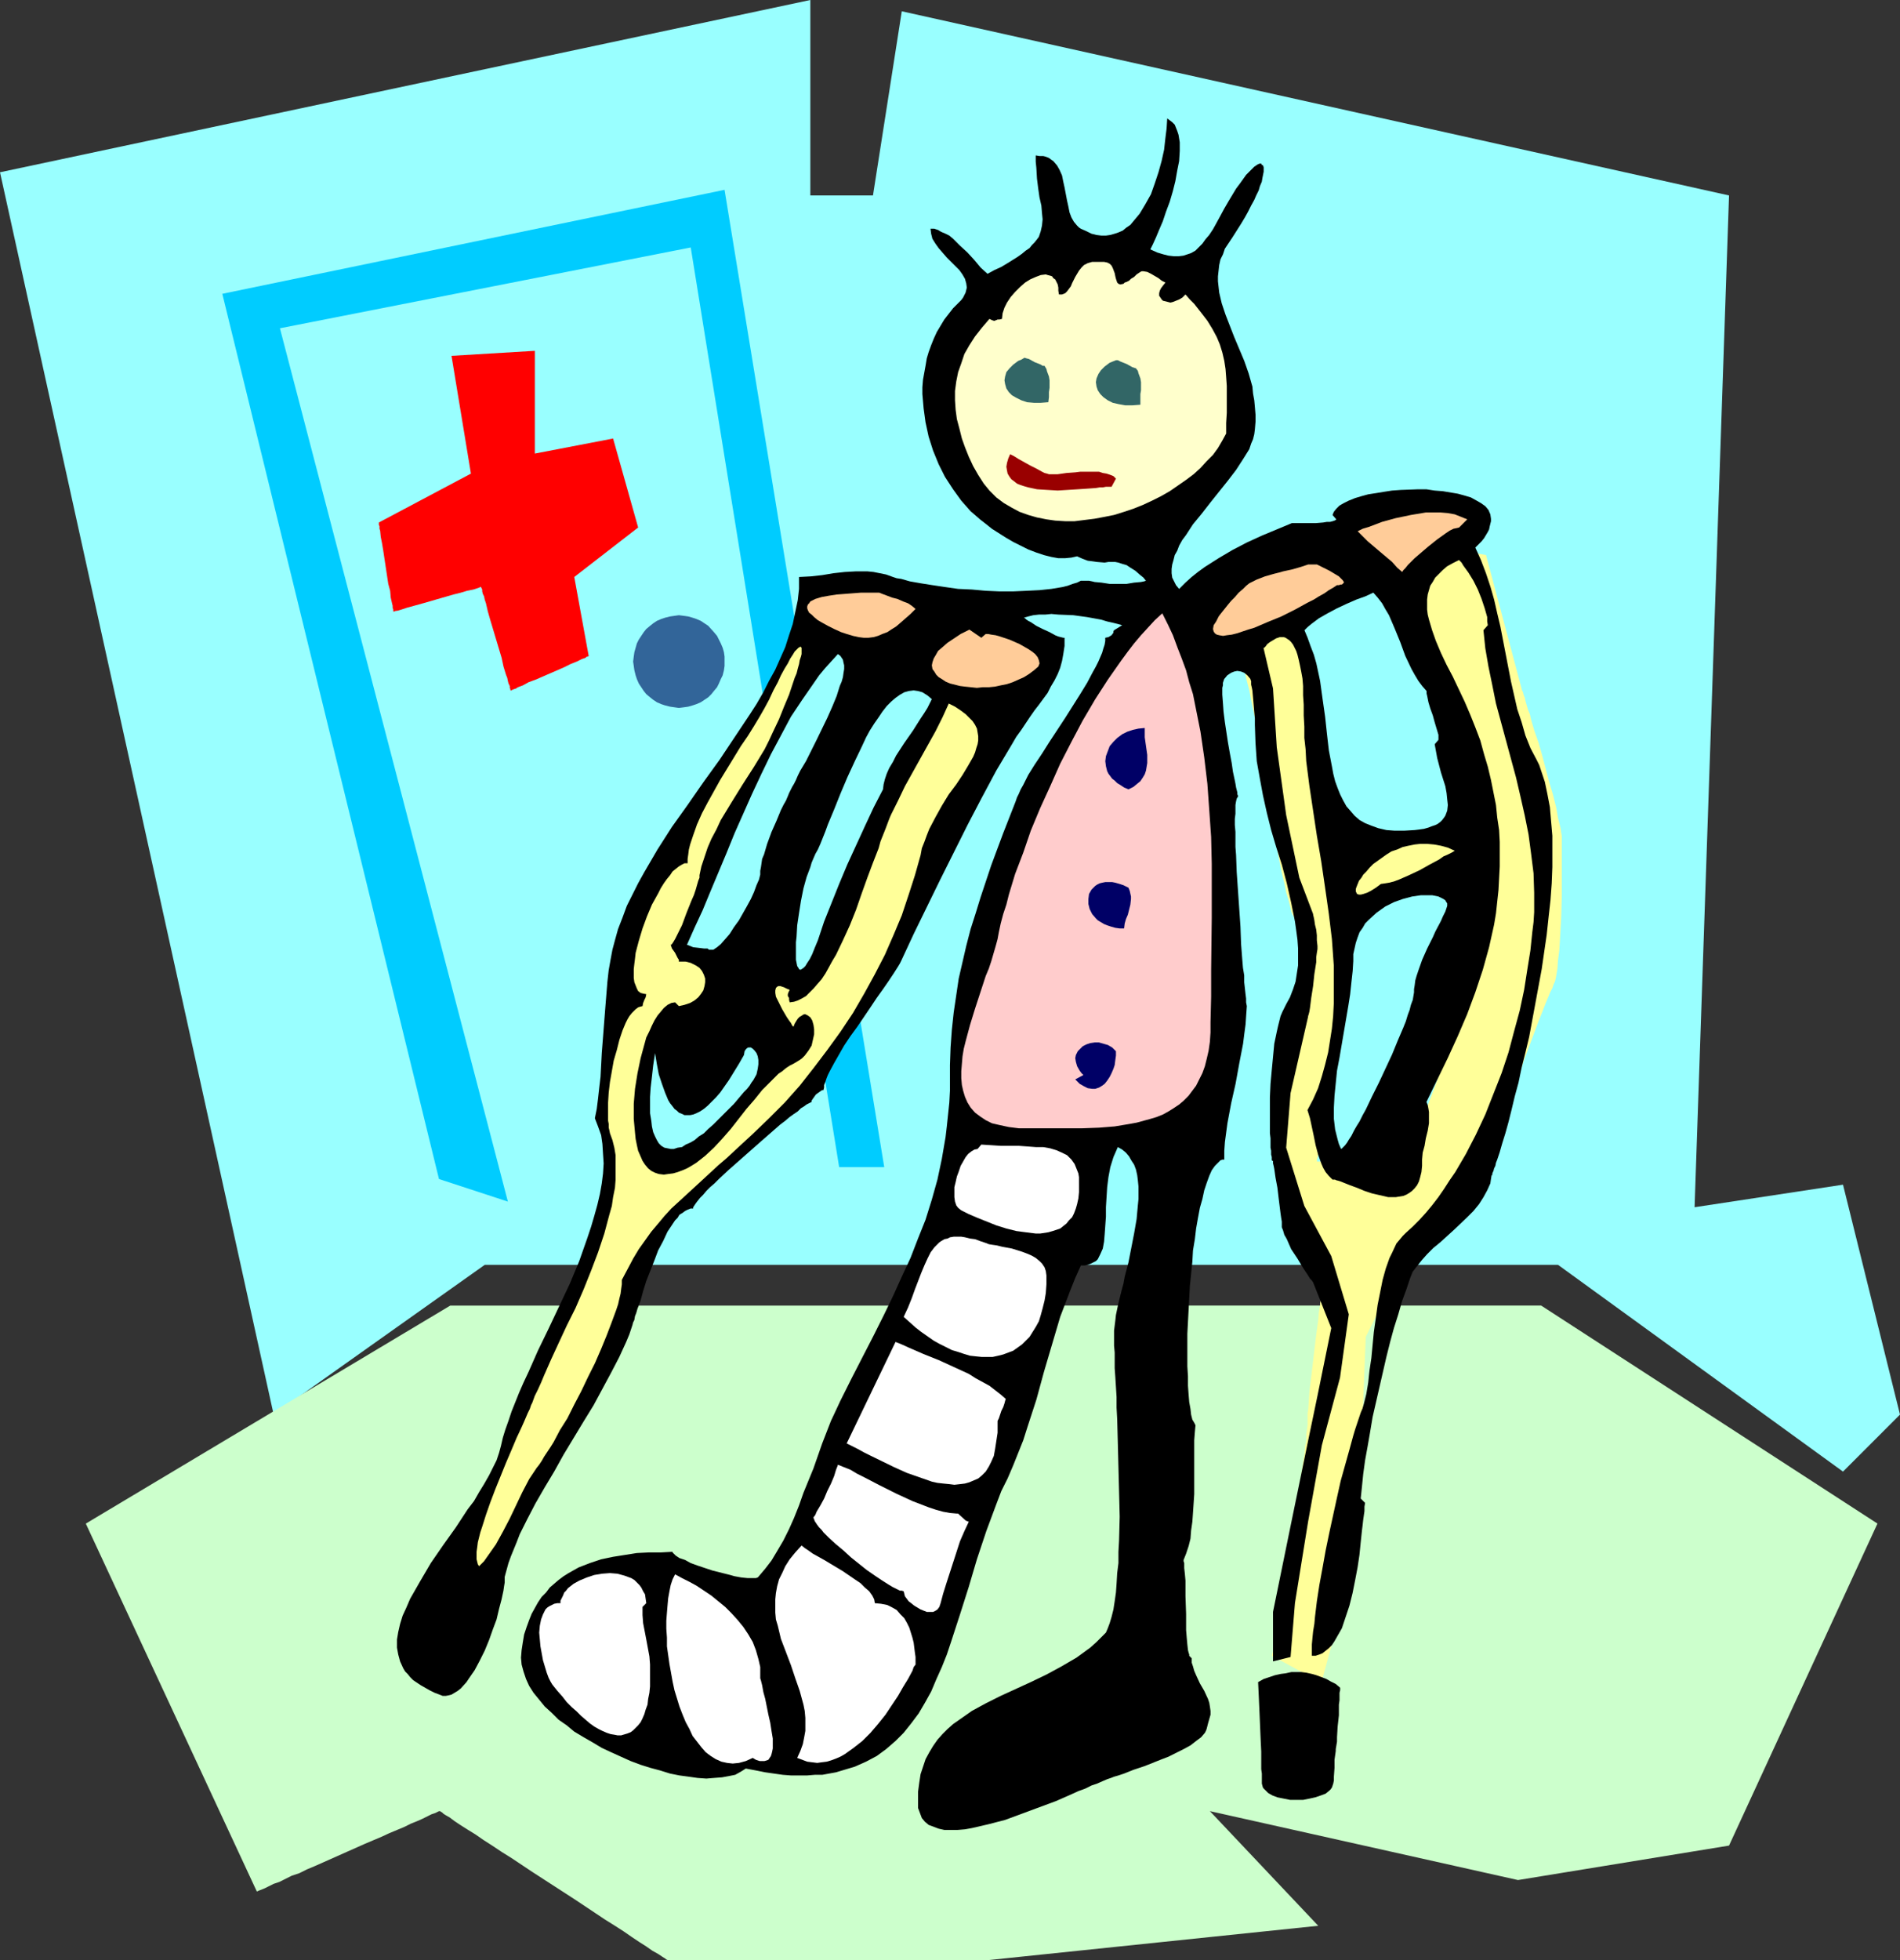 <?xml version="1.0" encoding="UTF-8" standalone="no"?>
<svg
   version="1.0"
   width="129.724mm"
   height="133.789mm"
   id="svg34"
   sodipodi:docname="Broken Leg 07.wmf"
   xmlns:inkscape="http://www.inkscape.org/namespaces/inkscape"
   xmlns:sodipodi="http://sodipodi.sourceforge.net/DTD/sodipodi-0.dtd"
   xmlns="http://www.w3.org/2000/svg"
   xmlns:svg="http://www.w3.org/2000/svg">
  <rect width="100%" height="100%" fill="#333333" stroke="none"/>
  <sodipodi:namedview
     id="namedview34"
     pagecolor="#ffffff"
     bordercolor="#000000"
     borderopacity="0.25"
     inkscape:showpageshadow="2"
     inkscape:pageopacity="0.0"
     inkscape:pagecheckerboard="0"
     inkscape:deskcolor="#d1d1d1"
     inkscape:document-units="mm" />
  <defs
     id="defs1">
    <pattern
       id="WMFhbasepattern"
       patternUnits="userSpaceOnUse"
       width="6"
       height="6"
       x="0"
       y="0" />
  </defs>
  <path
     style="fill:#99ffff;fill-opacity:1;fill-rule:evenodd;stroke:none"
     d="M 70.619,364.903 0,44.441 209.11,0 v 50.421 h 16.16 l 7.434,-47.512 213.473,47.512 -8.888,260.991 38.299,-5.818 14.706,59.309 -14.706,14.706 -73.528,-53.329 H 125.078 Z"
     id="path1" />
  <path
     style="fill:#00ccff;fill-opacity:1;fill-rule:evenodd;stroke:none"
     d="M 113.281,304.139 57.368,75.792 186.971,48.966 228.179,301.069 H 216.544 L 178.245,63.834 72.235,84.681 131.057,309.957 Z"
     id="path2" />
  <path
     style="fill:#ccffcc;fill-opacity:1;fill-rule:evenodd;stroke:none"
     d="m 116.19,336.784 -94.051,56.238 44.117,94.862 h 0.162 l 0.323,-0.162 0.808,-0.323 0.808,-0.323 0.97,-0.485 1.293,-0.646 1.454,-0.485 1.616,-0.808 1.616,-0.808 1.939,-0.646 1.939,-0.97 1.939,-0.808 4.363,-1.939 4.363,-1.939 4.363,-1.939 4.202,-1.778 2.101,-0.97 1.939,-0.808 1.939,-0.808 1.616,-0.808 1.616,-0.646 1.454,-0.646 1.293,-0.646 0.97,-0.485 0.97,-0.323 0.646,-0.323 0.323,-0.162 h 0.162 v 0 h 0.162 l 0.162,0.162 0.323,0.162 0.323,0.323 0.485,0.323 1.131,0.646 1.293,0.97 1.454,0.97 1.778,1.131 2.101,1.293 2.101,1.454 2.262,1.454 2.424,1.616 2.586,1.616 5.333,3.555 5.494,3.555 5.494,3.555 5.333,3.555 2.424,1.616 2.586,1.616 2.262,1.454 2.101,1.454 1.939,1.293 1.778,1.131 1.616,1.131 1.454,0.808 0.97,0.646 0.485,0.323 0.323,0.162 0.323,0.323 h 0.162 l 0.162,0.162 v 0 h 82.416 l 85.486,-8.888 -27.957,-29.574 79.507,17.776 54.459,-8.888 38.299,-83.065 -86.779,-56.238 z"
     id="path3" />
  <path
     style="fill:#ffff99;fill-opacity:1;fill-rule:evenodd;stroke:none"
     d="m 318.998,164.028 v 0.162 l 0.162,0.162 v 0.485 l 0.162,0.646 0.323,0.808 0.162,0.808 0.162,1.131 0.323,1.131 0.323,1.293 0.323,1.293 0.646,3.07 0.808,3.07 0.646,3.394 1.454,6.787 0.646,3.07 0.646,3.07 0.323,1.293 0.323,1.293 0.162,1.293 0.162,1.131 0.162,0.808 0.162,0.97 v 0.646 0.485 0.485 l 0.162,0.646 v 0.646 0.808 l 0.162,0.97 0.162,0.97 0.323,2.101 0.323,2.424 0.485,2.747 0.97,5.495 1.131,5.656 0.646,2.586 0.485,2.424 0.646,2.101 0.485,1.939 0.162,0.808 0.323,0.808 0.323,0.485 0.162,0.485 0.485,0.97 0.323,1.131 0.323,1.293 0.485,1.454 0.162,1.454 0.323,1.454 0.323,3.394 0.323,3.555 v 3.717 l -0.162,3.555 -0.323,3.555 -0.162,1.778 -0.323,1.778 -0.97,3.555 -1.131,3.555 -1.131,3.717 -0.97,3.717 -0.485,1.939 -0.323,1.939 -0.162,1.939 -0.162,2.101 v 2.101 l 0.162,2.101 0.162,1.131 0.162,1.293 0.162,1.293 0.323,1.454 0.646,3.07 0.646,3.232 1.616,6.787 1.939,6.949 0.808,3.394 0.97,2.909 0.808,2.909 0.323,1.293 0.323,1.131 0.323,1.131 0.323,0.97 0.162,0.808 0.323,0.646 v 0.646 l 0.162,0.323 0.162,0.323 v 0 0 0.323 0.323 l -0.162,0.485 -0.162,0.646 v 0.646 l -0.162,0.808 -0.162,0.97 -0.162,1.939 -0.323,2.424 -0.323,2.424 -0.323,2.747 -0.646,5.495 -0.323,2.747 -0.323,2.586 -0.162,2.424 -0.162,2.262 -0.162,0.97 v 0.808 0.808 0.646 0.808 l -0.162,1.131 -0.162,1.131 v 1.616 l -0.323,1.616 -0.162,1.939 -0.323,1.939 -0.323,2.262 -0.323,2.262 -0.323,2.424 -0.808,5.01 -1.778,10.666 -0.808,5.333 -0.808,5.01 -0.323,2.424 -0.485,2.262 -0.323,2.101 -0.323,1.939 -0.323,1.778 -0.323,1.778 -0.162,1.293 -0.323,1.293 v 0.97 l -0.162,0.646 -0.162,0.646 v 0 l 12.766,6.949 9.211,-33.614 2.262,-55.592 9.211,-18.585 27.634,-41.694 v -0.162 l 0.162,-0.162 0.162,-0.323 v -0.485 l 0.323,-0.646 0.162,-0.646 0.323,-0.808 0.323,-0.808 0.808,-2.101 0.808,-2.101 0.808,-2.586 0.97,-2.586 1.939,-5.171 0.97,-2.586 0.97,-2.424 0.808,-2.101 0.808,-1.939 0.323,-0.808 0.323,-0.646 0.323,-0.646 0.162,-0.485 0.162,-0.485 0.323,-0.646 0.162,-0.646 0.162,-0.808 0.323,-1.939 0.162,-2.262 0.323,-2.424 0.162,-2.586 0.162,-2.909 0.162,-2.909 0.162,-5.818 v -2.909 -2.586 -2.424 -5.656 -0.808 -0.808 l -0.162,-0.97 -0.162,-1.131 -0.323,-1.293 -0.323,-1.293 -0.485,-2.747 -0.808,-3.232 -0.97,-3.232 -1.778,-6.787 -0.97,-3.394 -1.131,-3.232 -0.808,-2.747 -0.323,-1.454 -0.485,-1.131 -0.323,-1.131 -0.323,-1.131 -0.162,-0.808 -0.323,-0.808 -0.162,-0.646 -0.162,-0.323 -0.162,-0.323 v -0.162 l -9.211,-34.583 -13.736,-2.424 -10.342,31.19 v 0.162 l 0.162,0.323 0.323,0.485 0.323,0.808 0.485,0.97 0.485,0.97 0.808,1.293 0.646,1.293 0.646,1.454 0.97,1.454 1.616,3.394 1.939,3.555 1.939,3.717 1.939,3.717 1.939,3.555 1.616,3.232 0.97,1.616 0.646,1.454 0.646,1.293 0.646,1.131 0.646,1.131 0.485,0.808 0.323,0.808 0.323,0.485 0.162,0.323 v 0.162 0 0.485 0.485 l -0.162,0.808 v 1.131 l -0.162,1.131 v 1.293 l -0.162,1.616 -0.162,1.616 -0.162,1.778 v 1.778 l -0.323,2.101 -0.162,4.04 -0.323,4.363 -0.646,8.565 -0.323,4.04 -0.162,2.101 -0.162,1.778 v 1.778 l -0.162,1.454 v 1.616 l -0.162,1.293 -0.162,1.131 v 0.97 0.808 0.485 0.646 l -0.162,0.646 -0.162,0.808 -0.323,0.97 -0.323,1.131 -0.323,1.293 -0.485,1.131 -0.323,1.616 -1.131,3.07 -1.131,3.232 -2.586,6.949 -1.293,3.394 -1.293,3.232 -1.131,3.07 -0.485,1.454 -0.646,1.293 -0.323,1.131 -0.485,1.131 -0.323,0.97 -0.323,0.808 -0.323,0.485 -0.162,0.485 -0.162,0.323 v 0.162 h -22.947 v -0.162 -0.323 l 0.162,-0.485 0.162,-0.646 0.323,-0.97 0.323,-0.97 0.323,-1.131 0.323,-1.293 0.323,-1.454 0.323,-1.454 0.97,-3.232 0.97,-3.394 0.97,-3.555 0.97,-3.555 0.97,-3.555 0.808,-3.232 0.323,-1.454 0.485,-1.454 0.323,-1.293 0.323,-1.131 0.323,-0.97 0.162,-0.97 0.162,-0.646 0.162,-0.485 0.162,-0.323 v -0.162 -0.646 l -0.162,-0.485 v -0.646 -0.808 -0.808 -0.97 l -0.162,-2.101 v -2.424 l -0.162,-2.747 -0.162,-2.747 -0.162,-5.656 -0.162,-2.747 v -2.586 l -0.162,-2.262 v -2.101 -0.808 -1.939 -0.485 l -0.162,-0.646 -0.162,-0.97 -0.162,-0.97 -0.162,-1.131 -0.323,-1.293 -0.162,-1.454 -0.323,-1.454 -0.808,-3.232 -0.646,-3.555 -1.778,-7.272 -0.808,-3.717 -0.808,-3.555 -0.808,-3.232 -0.323,-1.454 -0.485,-1.454 -0.162,-1.131 -0.323,-1.131 -0.323,-1.131 -0.162,-0.808 -0.162,-0.646 -0.162,-0.485 v -0.323 -0.162 l -2.424,-27.796 z"
     id="path4" />
  <path
     style="fill:#000000;fill-opacity:1;fill-rule:evenodd;stroke:none"
     d="m 321.745,259.537 -0.162,2.262 -0.162,2.424 -0.323,2.424 -0.323,2.586 -0.97,5.01 -0.97,5.333 -1.131,5.01 -0.97,5.171 -0.323,2.424 -0.323,2.424 -0.162,2.262 v 2.262 h -0.485 l -0.485,0.162 -0.646,0.646 -0.808,0.808 -0.808,1.131 -0.646,1.454 -0.646,1.778 -0.646,1.939 -0.485,2.262 -0.646,2.262 -0.485,2.586 -0.485,2.747 -0.323,2.747 -0.485,2.909 -0.162,2.909 -0.646,6.303 -0.323,6.141 -0.323,6.141 v 2.909 5.495 l 0.162,2.586 v 2.424 l 0.162,2.262 0.162,1.939 0.323,1.778 0.162,1.454 0.323,1.293 0.485,0.808 0.323,0.646 -0.162,1.778 -0.162,2.101 v 2.101 6.949 4.848 l -0.323,4.848 -0.162,2.262 -0.323,2.262 -0.162,2.101 -0.485,1.939 -0.646,1.939 -0.646,1.616 v 0.323 l 0.162,0.485 v 0.485 0.808 l 0.162,1.454 0.162,1.778 v 1.939 2.101 l 0.162,4.525 v 2.101 2.101 l 0.162,1.939 0.162,1.778 0.162,1.454 0.162,0.646 0.162,0.485 v 0.323 l 0.323,0.323 0.162,0.162 0.162,0.162 v 1.131 l 0.323,0.97 0.323,1.131 0.485,1.131 0.97,2.101 1.131,1.939 0.97,2.101 0.323,0.97 0.162,0.97 0.162,1.131 v 0.97 l -0.323,1.131 -0.323,1.131 -0.162,0.646 -0.162,0.646 -0.162,0.485 -0.323,0.646 -0.97,1.131 -1.293,0.97 -1.454,1.131 -1.778,0.97 -1.939,0.97 -1.939,0.97 -2.101,0.808 -4.04,1.616 -1.939,0.646 -0.97,0.323 -0.808,0.323 -1.616,0.646 -1.454,0.485 -1.131,0.323 -0.808,0.323 -0.97,0.323 -1.131,0.485 -1.454,0.646 -1.454,0.485 -1.616,0.808 -1.778,0.646 -1.778,0.808 -4.04,1.778 -4.363,1.616 -4.363,1.616 -4.363,1.616 -4.363,1.131 -2.101,0.485 -2.101,0.485 -1.778,0.323 -1.939,0.162 h -1.778 -1.616 l -1.454,-0.323 -1.293,-0.485 -1.293,-0.485 -0.97,-0.808 -0.808,-0.97 -0.485,-1.293 -0.485,-1.293 v -1.778 -2.424 l 0.323,-2.424 0.323,-2.101 0.646,-1.939 0.646,-1.939 0.97,-1.778 0.97,-1.616 1.131,-1.616 1.293,-1.454 1.293,-1.293 1.454,-1.293 1.616,-1.131 1.616,-1.131 1.616,-1.131 3.555,-1.939 3.878,-1.939 3.878,-1.778 3.878,-1.778 4.04,-1.939 3.878,-2.101 3.878,-2.262 1.778,-1.293 1.778,-1.293 1.616,-1.454 1.616,-1.616 0.808,-0.808 0.485,-1.131 0.485,-1.293 0.485,-1.616 0.485,-1.939 0.323,-2.101 0.323,-2.262 0.162,-2.262 0.162,-2.747 0.323,-2.586 v -2.909 l 0.162,-2.909 0.162,-6.141 -0.162,-6.464 -0.162,-6.303 -0.162,-6.303 -0.162,-6.141 -0.162,-2.909 v -2.747 l -0.162,-2.586 -0.162,-2.586 -0.162,-2.262 v -2.101 -1.939 l -0.162,-1.778 v -1.454 -1.293 -1.131 l 0.162,-1.293 0.162,-1.293 0.162,-1.454 0.646,-3.07 0.808,-3.232 0.485,-1.778 0.323,-1.778 0.97,-3.717 1.454,-7.434 0.646,-3.717 0.323,-3.555 0.162,-1.616 v -3.232 l -0.162,-1.616 -0.162,-1.293 -0.323,-1.454 -0.485,-1.293 -0.646,-0.97 -0.646,-1.131 -0.808,-0.97 -0.97,-0.808 -1.131,-0.646 -1.131,2.586 -0.808,2.586 -0.485,2.586 -0.323,2.586 -0.162,2.586 -0.162,2.586 v 2.424 l -0.162,2.262 -0.162,2.262 -0.162,1.939 -0.323,1.778 -0.646,1.454 -0.323,0.646 -0.323,0.646 -0.485,0.485 -1.293,0.646 -0.808,0.323 -0.808,0.162 h -0.97 l -1.454,3.232 -1.293,3.232 -1.293,3.394 -1.293,3.394 -2.101,7.111 -2.101,7.111 -1.939,7.111 -2.262,6.949 -1.131,3.555 -1.293,3.232 -1.293,3.232 -1.454,3.394 -1.616,3.232 -1.293,3.394 -2.586,6.949 -2.424,7.272 -2.101,7.111 -2.262,7.111 -2.262,6.949 -1.131,3.394 -1.293,3.232 -1.454,3.232 -1.293,3.07 -1.616,2.909 -1.616,2.747 -1.939,2.586 -1.939,2.424 -2.101,2.101 -2.424,2.101 -2.424,1.778 -2.747,1.454 -2.909,1.293 -1.616,0.485 -1.616,0.485 -1.616,0.485 -1.778,0.323 -1.778,0.323 h -1.939 l -1.939,0.162 h -2.101 -2.101 l -2.101,-0.162 -2.262,-0.323 -2.262,-0.323 -2.424,-0.485 -2.586,-0.485 -1.293,0.808 -1.454,0.808 -1.616,0.323 -1.778,0.323 -2.101,0.162 -1.939,0.162 -2.262,-0.162 -2.262,-0.323 -2.424,-0.323 -2.424,-0.485 -2.586,-0.808 -2.424,-0.646 -2.586,-0.808 -2.586,-0.97 -5.01,-2.262 -2.424,-1.131 -2.424,-1.454 -2.262,-1.293 -2.424,-1.454 -1.939,-1.616 -2.101,-1.454 -1.778,-1.778 -1.778,-1.616 -1.454,-1.778 -1.454,-1.778 -1.131,-1.778 -0.808,-1.778 -0.646,-1.939 -0.485,-1.778 -0.162,-1.778 0.162,-1.939 0.323,-2.101 0.323,-1.939 0.646,-1.939 0.646,-1.778 0.646,-1.616 0.808,-1.454 0.808,-1.454 0.97,-1.454 1.131,-1.131 0.97,-1.293 1.131,-0.97 1.131,-0.97 1.293,-0.97 1.293,-0.808 2.586,-1.454 2.909,-1.131 2.909,-0.97 3.07,-0.646 3.07,-0.485 3.07,-0.485 3.232,-0.162 h 3.07 l 2.909,-0.162 v 0.162 l 0.323,0.323 0.162,0.162 0.323,0.323 0.97,0.646 1.454,0.485 1.454,0.808 1.778,0.646 1.939,0.646 1.939,0.646 3.878,0.97 1.778,0.485 1.778,0.323 1.616,0.162 h 1.293 0.485 0.323 l 0.485,-0.162 0.162,-0.162 1.778,-2.101 1.616,-2.101 1.454,-2.424 1.616,-2.747 1.454,-2.909 1.293,-2.909 1.293,-3.232 1.131,-3.232 2.586,-6.303 2.262,-6.464 1.131,-2.909 1.131,-2.909 1.293,-2.747 1.131,-2.424 2.909,-5.818 2.909,-5.656 2.747,-5.333 2.586,-5.171 2.424,-5.01 2.262,-5.01 2.262,-4.848 1.939,-5.01 1.939,-4.848 1.616,-5.171 1.454,-5.171 1.131,-5.333 0.97,-5.656 0.323,-2.747 0.323,-3.07 0.323,-3.07 0.162,-3.07 v -3.232 -3.394 l 0.162,-4.525 0.323,-4.525 0.485,-4.525 0.646,-4.363 0.646,-4.363 0.97,-4.202 0.97,-4.202 1.131,-4.363 1.293,-4.04 1.293,-4.202 2.747,-8.242 3.07,-8.242 3.232,-8.242 0.323,-0.97 0.485,-0.97 0.485,-1.131 0.646,-1.131 1.293,-2.586 1.616,-2.586 1.939,-2.909 1.939,-3.07 4.04,-6.141 1.939,-3.07 1.939,-3.07 1.778,-2.909 1.454,-2.747 0.808,-1.454 0.646,-1.293 0.97,-2.262 0.323,-1.131 0.323,-0.97 0.162,-0.97 v -0.808 l 0.808,-0.162 0.808,-0.485 0.485,-0.646 v -0.323 l 0.162,-0.323 2.101,-1.293 -1.131,-0.323 -1.293,-0.323 -1.454,-0.323 -1.616,-0.485 -1.778,-0.323 -1.778,-0.323 -3.555,-0.485 -3.878,-0.162 -1.778,-0.162 -1.616,0.162 h -1.616 l -1.454,0.162 -1.293,0.323 -1.131,0.323 0.323,0.162 0.323,0.323 0.485,0.323 0.646,0.323 1.454,0.97 1.616,0.808 1.778,0.808 1.454,0.808 0.808,0.323 0.646,0.162 0.646,0.162 h 0.323 v 2.101 l -0.323,2.101 -0.323,1.778 -0.485,1.778 -0.646,1.616 -0.808,1.616 -0.97,1.616 -0.808,1.616 -2.262,3.07 -1.131,1.454 -1.131,1.616 -2.262,3.394 -1.293,1.778 -1.131,1.939 -4.04,6.787 -3.717,6.949 -3.717,7.111 -3.555,7.111 -3.555,7.111 -3.394,6.949 -3.394,6.949 -3.232,6.949 -0.323,0.646 -0.485,0.808 -1.131,1.778 -1.293,1.939 -1.454,2.101 -0.808,1.131 -0.808,1.131 -1.616,2.424 -3.394,5.01 -1.778,2.424 -1.616,2.424 -1.293,2.262 -1.293,2.262 -1.131,2.101 -0.485,0.97 -0.323,0.808 -0.323,0.97 -0.323,0.808 v 0.646 l -0.162,0.646 h -0.323 l -0.485,0.323 -1.131,0.808 -0.808,1.131 -0.323,0.485 v 0.323 l -0.323,0.162 -0.323,0.162 -0.646,0.323 -0.646,0.485 -0.808,0.485 -0.808,0.808 -0.97,0.646 -1.131,0.808 -1.131,0.97 -1.293,0.97 -2.586,2.262 -2.586,2.262 -2.747,2.424 -2.747,2.424 -2.747,2.424 -2.424,2.262 -1.131,1.131 -1.131,0.97 -0.97,0.97 -0.808,0.97 -0.808,0.808 -0.646,0.808 -0.485,0.646 -0.323,0.485 -0.323,0.485 v 0.323 h -0.646 l -0.808,0.323 -0.646,0.323 -0.646,0.485 -0.808,0.485 -0.485,0.808 -0.646,0.646 -0.646,0.97 -1.293,1.939 -1.131,2.424 -1.293,2.424 -0.97,2.586 -2.101,5.333 -0.808,2.586 -0.646,2.424 -0.808,2.101 -0.323,1.131 -0.323,0.808 -0.162,0.97 -0.323,0.646 -0.162,0.646 -0.162,0.485 -0.646,1.939 -0.808,1.939 -1.778,3.878 -2.101,4.04 -2.262,4.202 -2.262,4.202 -2.586,4.202 -5.171,8.565 -2.424,4.363 -2.424,4.04 -2.424,4.202 -2.101,4.04 -1.939,3.879 -0.808,2.101 -1.454,3.555 -0.646,1.778 -0.485,1.778 -0.485,1.778 v 0.646 0.808 l -0.162,0.97 -0.162,1.131 -0.485,2.262 -0.646,2.424 -0.646,2.747 -0.97,2.586 -0.97,2.747 -1.131,2.747 -1.293,2.586 -1.293,2.424 -1.454,2.101 -0.646,0.97 -1.454,1.616 -0.808,0.646 -0.808,0.485 -0.808,0.485 -0.646,0.162 -0.808,0.162 h -0.808 l -0.808,-0.323 -1.293,-0.485 -1.293,-0.646 -1.131,-0.646 -1.131,-0.646 -0.97,-0.646 -0.97,-0.646 -0.808,-0.808 -0.646,-0.808 -0.646,-0.646 -0.485,-0.808 -0.808,-1.778 -0.485,-1.778 -0.323,-1.778 v -2.101 l 0.323,-1.939 0.485,-2.101 0.646,-2.101 0.97,-2.101 0.97,-2.262 1.293,-2.262 1.293,-2.262 2.747,-4.687 3.232,-4.687 1.616,-2.262 1.616,-2.262 3.07,-4.687 1.616,-2.101 1.293,-2.262 1.293,-2.101 1.293,-2.262 0.97,-1.939 0.97,-1.939 0.646,-1.939 0.485,-1.778 0.485,-2.101 0.646,-2.101 0.808,-2.262 0.808,-2.424 0.97,-2.424 0.97,-2.424 1.131,-2.586 1.293,-2.747 2.424,-5.495 2.747,-5.656 2.747,-5.818 2.747,-5.818 2.424,-5.818 2.101,-5.979 0.97,-2.909 0.808,-2.747 0.808,-2.909 0.646,-2.747 0.485,-2.747 0.323,-2.586 0.162,-2.586 -0.162,-2.424 -0.162,-2.586 -0.323,-2.262 -0.808,-2.262 -0.808,-2.101 0.485,-2.424 0.323,-2.586 0.323,-2.909 0.323,-2.747 0.323,-6.141 0.97,-12.444 0.485,-5.979 0.323,-2.909 0.485,-2.747 0.485,-2.586 0.646,-2.424 0.808,-2.909 1.131,-2.909 1.131,-3.07 1.454,-2.909 1.454,-2.909 1.616,-2.909 3.394,-5.818 3.717,-5.818 4.04,-5.656 4.04,-5.818 4.202,-5.818 3.878,-5.818 3.878,-5.818 1.778,-2.747 1.778,-3.07 1.454,-2.909 1.616,-2.909 1.293,-2.909 1.293,-2.909 0.97,-3.07 0.97,-2.909 0.646,-3.07 0.646,-3.07 0.323,-2.909 v -3.07 l 3.07,-0.162 2.909,-0.323 2.909,-0.485 2.909,-0.323 2.909,-0.162 h 1.454 1.454 l 1.616,0.162 1.616,0.323 1.616,0.323 1.778,0.646 0.97,0.323 1.131,0.162 2.262,0.646 2.747,0.485 3.07,0.485 3.232,0.485 3.394,0.485 3.555,0.162 3.555,0.323 3.555,0.162 h 3.555 l 3.555,-0.162 3.232,-0.162 3.07,-0.323 2.909,-0.485 1.293,-0.323 1.293,-0.485 1.131,-0.323 0.97,-0.485 h 2.101 l 0.808,0.162 0.646,0.162 1.778,0.162 2.101,0.323 h 2.101 2.262 l 1.939,-0.323 1.778,-0.162 0.808,-0.162 0.485,-0.162 -0.646,-0.808 -0.808,-0.646 -1.293,-1.131 -1.293,-0.808 -0.97,-0.646 -1.131,-0.323 -0.97,-0.323 -0.808,-0.162 h -1.778 l -0.97,0.162 -1.939,-0.162 -1.131,-0.162 -1.293,-0.162 -1.293,-0.485 -1.454,-0.646 -1.454,0.323 -1.616,0.162 h -1.778 l -1.778,-0.323 -1.939,-0.485 -1.939,-0.646 -2.101,-0.808 -1.939,-0.97 -1.939,-0.97 -1.939,-1.131 -1.778,-1.131 -1.778,-1.131 -1.616,-1.293 -1.454,-1.131 -1.293,-1.131 -1.131,-0.97 -2.424,-2.747 -2.101,-2.909 -2.101,-3.232 -1.616,-3.232 -1.454,-3.555 -1.131,-3.555 -0.808,-3.717 -0.485,-3.555 -0.323,-3.717 v -1.778 l 0.162,-1.939 0.323,-1.778 0.323,-1.778 0.323,-1.939 0.485,-1.616 0.646,-1.778 0.646,-1.616 0.808,-1.778 0.97,-1.616 0.97,-1.616 1.131,-1.454 1.131,-1.454 1.454,-1.454 0.646,-0.646 0.485,-0.646 0.323,-0.646 0.323,-0.646 0.162,-0.646 0.162,-0.646 -0.162,-1.131 -0.323,-1.131 -0.646,-1.131 -0.808,-1.131 -1.131,-1.131 -2.101,-2.101 -2.101,-2.424 -0.808,-1.131 -0.808,-1.293 -0.323,-1.293 -0.162,-1.293 h 0.97 l 0.97,0.323 0.808,0.485 1.131,0.485 0.97,0.485 0.97,0.808 1.778,1.778 1.939,1.778 1.778,1.939 1.616,1.939 1.778,1.616 1.778,-0.97 1.778,-0.808 1.616,-0.97 1.293,-0.808 1.293,-0.808 1.131,-0.808 0.97,-0.808 0.97,-0.646 0.646,-0.808 0.646,-0.646 0.646,-0.808 0.485,-0.646 0.485,-1.454 0.323,-1.454 0.162,-1.616 -0.162,-1.616 -0.162,-1.939 -0.485,-2.101 -0.323,-2.262 -0.323,-2.586 -0.162,-2.747 -0.162,-1.616 v -1.616 l 0.97,0.162 h 0.97 l 0.646,0.162 0.808,0.323 0.646,0.485 0.485,0.323 0.97,1.131 0.646,1.131 0.646,1.454 0.323,1.616 0.323,1.454 0.646,3.394 0.323,1.454 0.323,1.616 0.485,1.293 0.646,1.131 0.808,0.97 0.485,0.485 0.485,0.323 1.454,0.646 1.293,0.646 1.293,0.323 1.293,0.162 h 1.131 l 1.131,-0.162 1.131,-0.323 0.97,-0.323 1.131,-0.485 0.97,-0.808 0.97,-0.646 0.808,-0.97 0.808,-0.97 0.808,-0.97 1.454,-2.424 1.454,-2.586 0.97,-2.747 0.97,-2.909 0.808,-2.909 0.646,-2.909 0.323,-2.909 0.323,-2.586 0.162,-2.586 0.646,0.485 0.646,0.485 0.646,0.646 0.323,0.808 0.323,0.808 0.323,0.97 0.162,0.97 0.162,0.97 v 2.262 l -0.162,2.586 -0.485,2.424 -0.485,2.747 -0.646,2.586 -0.808,2.747 -0.97,2.586 -0.808,2.424 -0.97,2.262 -0.808,1.939 -0.808,1.778 -0.323,0.646 -0.323,0.646 1.778,0.808 1.616,0.485 1.293,0.323 1.454,0.162 h 1.131 l 1.293,-0.162 0.97,-0.323 0.97,-0.323 1.131,-0.646 0.808,-0.808 0.97,-0.97 0.808,-1.131 0.97,-1.131 0.97,-1.454 0.808,-1.454 0.97,-1.778 1.131,-2.101 1.131,-1.939 0.97,-1.616 0.97,-1.616 0.97,-1.293 0.808,-1.131 0.808,-1.131 0.808,-0.808 0.646,-0.646 0.646,-0.646 0.485,-0.323 0.485,-0.323 0.485,-0.162 h 0.323 l 0.162,0.323 0.323,0.162 0.162,0.485 v 0.485 0.646 l -0.162,0.808 -0.162,0.808 -0.162,0.97 -0.485,1.131 -0.323,1.131 -0.646,1.293 -0.485,1.131 -0.808,1.454 -0.808,1.616 -0.808,1.454 -0.97,1.616 -1.131,1.778 -1.131,1.778 -0.97,1.454 -0.97,1.454 -0.485,1.454 -0.646,1.293 -0.323,1.454 -0.162,1.454 -0.162,1.454 v 1.293 l 0.162,1.454 0.162,1.454 0.646,2.747 0.97,2.909 1.131,2.909 1.131,2.909 1.293,3.07 1.293,3.07 1.131,3.232 0.97,3.394 0.162,1.778 0.323,1.778 0.162,1.778 0.162,1.939 v 1.778 l -0.162,1.939 -0.162,1.293 -0.323,1.293 -0.485,1.131 -0.485,1.454 -0.808,1.293 -0.808,1.293 -1.778,2.747 -2.101,2.747 -4.525,5.656 -2.262,2.909 -2.262,2.747 -1.778,2.747 -0.97,1.293 -0.808,1.454 -0.485,1.293 -0.646,1.131 -0.323,1.293 -0.323,1.131 -0.162,1.131 v 1.131 l 0.162,1.131 0.485,0.97 0.485,0.97 0.808,0.97 1.616,-1.616 1.616,-1.454 1.616,-1.293 1.778,-1.293 3.555,-2.262 3.555,-2.101 3.717,-1.939 3.878,-1.778 7.757,-3.232 h 2.262 1.778 2.101 l 1.939,-0.162 0.97,-0.162 h 0.808 l 0.646,-0.162 0.485,-0.162 0.323,-0.162 0.162,-0.162 -0.97,-1.131 0.323,-0.808 0.646,-0.808 0.808,-0.808 1.131,-0.646 1.293,-0.646 1.616,-0.646 1.616,-0.485 1.778,-0.485 2.101,-0.323 1.939,-0.323 2.101,-0.323 2.262,-0.162 4.363,-0.162 h 2.262 l 2.101,0.323 2.101,0.162 1.939,0.323 1.939,0.323 1.778,0.485 1.616,0.485 1.454,0.808 1.131,0.646 1.131,0.808 0.808,0.97 0.485,1.131 0.162,1.131 v 0.646 l -0.162,0.646 -0.162,0.646 -0.162,0.808 -0.323,0.646 -0.485,0.808 -0.485,0.808 -0.646,0.808 -0.808,0.808 -0.808,0.808 1.454,3.232 1.293,3.394 1.131,3.394 0.97,3.394 0.808,3.555 0.808,3.394 2.747,14.221 0.808,3.555 0.808,3.555 1.131,3.394 0.97,3.394 1.293,3.232 1.616,3.07 0.646,1.293 0.485,1.454 0.97,2.909 0.646,3.07 0.646,3.394 0.323,3.717 0.323,3.717 v 4.04 4.04 l -0.162,4.202 -0.323,4.363 -0.485,4.363 -0.485,4.525 -1.293,8.888 -1.616,8.727 -0.808,4.363 -0.808,4.363 -0.97,4.04 -0.97,3.879 -0.808,3.878 -0.97,3.555 -0.808,3.394 -0.808,3.232 -0.808,2.909 -0.808,2.586 -0.646,2.262 -0.323,0.97 -0.323,0.97 -0.323,0.808 -0.162,0.808 -0.323,0.646 -0.162,0.646 -0.162,0.323 -0.162,0.485 v 0.323 h -0.162 l -0.162,0.97 -0.162,1.131 -0.808,1.778 -0.97,1.778 -1.131,1.778 -1.454,1.778 -1.616,1.616 -3.394,3.232 -1.778,1.616 -1.778,1.616 -1.778,1.454 -1.616,1.616 -1.293,1.454 -1.293,1.616 -1.131,1.454 -0.646,1.616 -0.97,2.909 -1.131,3.07 -0.97,3.394 -1.131,3.555 -0.97,3.555 -0.97,3.878 -1.778,7.757 -1.778,7.757 -0.646,3.879 -0.646,3.717 -0.646,3.555 -0.485,3.555 -0.323,3.232 -0.323,3.07 1.131,1.131 -0.162,0.97 v 1.131 l -0.162,1.131 -0.162,1.131 -0.162,1.454 -0.162,1.293 -0.323,3.07 -0.323,3.232 -0.485,3.232 -0.646,3.394 -0.646,3.232 -0.808,3.232 -0.97,2.909 -0.97,2.909 -0.646,1.131 -0.646,1.131 -0.646,1.131 -0.646,0.97 -0.808,0.808 -0.808,0.646 -0.808,0.646 -0.808,0.323 -0.97,0.323 h -0.97 v -1.454 -1.454 l 0.162,-1.778 0.162,-1.616 0.323,-1.939 0.162,-1.778 0.485,-4.04 0.646,-4.202 0.808,-4.363 0.808,-4.525 0.97,-4.687 1.939,-8.888 0.97,-4.363 1.131,-4.04 1.131,-4.04 0.97,-3.555 0.485,-1.616 0.485,-1.454 0.485,-1.454 0.485,-1.454 0.485,-1.131 0.323,-1.131 0.646,-2.586 0.485,-2.909 0.323,-3.07 0.485,-3.232 0.646,-6.787 0.485,-3.394 0.485,-3.555 0.646,-3.232 0.646,-3.232 0.808,-2.909 0.97,-2.747 0.646,-1.293 1.131,-2.424 0.808,-0.97 0.808,-0.97 0.808,-0.808 1.778,-1.616 1.778,-1.778 1.616,-1.778 1.616,-1.939 1.616,-2.101 1.454,-2.101 1.454,-2.262 1.454,-2.101 2.747,-4.687 2.586,-5.01 2.424,-5.171 2.101,-5.333 2.101,-5.333 1.778,-5.333 1.454,-5.495 1.454,-5.333 1.131,-5.333 0.808,-5.171 0.808,-5.01 0.485,-4.687 0.323,-2.586 0.162,-2.586 v -5.01 l -0.162,-5.01 -0.646,-5.171 -0.646,-4.848 -0.97,-4.848 -1.131,-5.01 -1.131,-4.848 -2.586,-9.535 -2.586,-9.535 -0.97,-4.848 -0.97,-4.687 -0.808,-4.687 -0.485,-4.687 1.131,-1.293 -0.162,-0.97 v -1.131 l -0.323,-1.131 -0.323,-1.131 -0.808,-2.424 -0.97,-2.424 -1.131,-2.262 -1.293,-2.101 -1.293,-1.778 -0.485,-0.808 -0.646,-0.646 -1.616,0.808 -1.454,0.808 -1.131,0.97 -0.97,0.97 -0.97,0.97 -0.646,1.131 -0.646,0.97 -0.323,1.131 -0.323,1.131 -0.162,1.293 v 1.293 1.293 l 0.162,1.293 0.323,1.293 0.808,2.747 0.97,2.747 1.293,3.07 1.454,3.07 1.616,3.07 3.07,6.464 1.454,3.394 1.293,3.232 1.293,3.394 0.97,3.555 0.97,3.232 0.808,3.394 0.646,3.232 0.646,3.232 0.323,3.232 0.485,3.232 0.162,3.07 v 3.232 3.07 l -0.162,3.07 -0.162,3.07 -0.646,5.979 -0.485,2.909 -1.293,5.818 -1.616,5.818 -1.939,5.818 -2.101,5.656 -2.424,5.656 -2.586,5.656 -2.747,5.656 -2.747,5.656 0.323,0.808 0.162,0.808 0.162,0.97 v 0.97 1.939 l -0.323,1.939 -0.485,1.939 -0.323,1.939 -0.485,1.778 -0.162,1.778 v 1.616 l -0.162,1.616 -0.323,1.293 -0.323,1.131 -0.485,0.97 -0.646,0.808 -0.646,0.646 -0.646,0.485 -0.808,0.485 -0.808,0.323 -0.97,0.162 -0.97,0.162 h -1.939 l -2.101,-0.485 -2.101,-0.485 -1.939,-0.646 -1.939,-0.808 -1.778,-0.646 -1.616,-0.646 -0.808,-0.323 -0.485,-0.162 -0.646,-0.162 -0.323,-0.162 h -0.485 -0.162 l -0.97,-0.97 -0.808,-0.97 -0.646,-1.131 -0.485,-1.131 -0.808,-2.262 -0.646,-2.424 -0.485,-2.424 -0.485,-2.262 -0.485,-2.262 -0.646,-2.101 1.454,-2.747 1.293,-2.909 0.97,-3.07 0.808,-2.909 0.808,-3.232 0.485,-3.07 0.485,-3.07 0.323,-3.232 0.162,-3.232 v -3.232 -3.394 -3.232 l -0.485,-6.787 -0.808,-6.626 -0.97,-6.787 -0.97,-6.626 -1.131,-6.626 -0.97,-6.464 -0.97,-6.464 -0.808,-6.303 -0.162,-3.07 -0.323,-2.909 v -2.909 l -0.162,-2.909 v -2.747 l -0.162,-2.424 v -2.424 l -0.162,-1.939 -0.323,-1.778 -0.323,-1.616 -0.323,-1.454 -0.323,-1.293 -0.323,-0.97 -0.485,-0.97 -0.323,-0.646 -0.485,-0.646 -0.485,-0.485 -0.485,-0.323 -0.485,-0.323 -0.485,-0.162 h -0.97 l -0.97,0.323 -0.808,0.485 -0.808,0.485 -0.646,0.485 -0.485,0.646 -0.323,0.323 h -0.162 v 0.162 l 2.424,10.343 0.97,15.191 2.424,17.453 3.394,16.16 3.555,9.373 v 0 0.162 l 0.162,0.646 0.162,0.808 0.162,1.131 0.323,1.293 0.162,1.454 v 1.293 l 0.162,1.454 v 0.808 l -0.162,0.97 -0.162,1.131 v 1.293 l -0.485,3.07 -0.323,3.07 -0.485,3.07 -0.162,1.293 -0.162,1.293 -0.162,0.97 -0.162,0.646 -0.162,0.485 v 0.162 l -4.525,19.716 -1.131,14.06 4.686,15.029 6.949,12.928 4.525,15.029 -2.262,16.322 -4.686,17.453 -3.555,19.716 -3.394,21.009 -1.131,13.898 -4.525,1.131 v -12.767 l 4.525,-22.14 4.525,-21.978 2.424,-11.636 3.555,-17.453 -4.686,-11.797 v 0 l -0.323,-0.485 -0.485,-0.485 -0.485,-0.808 -0.646,-0.97 -0.646,-0.97 -1.454,-2.424 -1.616,-2.424 -1.131,-2.586 -0.646,-1.131 -0.323,-1.131 -0.323,-0.808 v -0.808 -0.646 l -0.162,-0.97 -0.162,-1.131 -0.162,-1.293 -0.323,-2.586 -0.323,-2.747 -0.485,-2.586 -0.162,-1.131 -0.162,-1.131 -0.162,-0.808 -0.162,-0.646 v -0.485 -0.162 h -0.162 l -0.162,-0.162 v -0.323 -0.485 l -0.162,-0.646 v -0.97 l -0.162,-0.808 v -1.131 -1.293 l -0.162,-1.293 v -2.747 -3.232 -3.232 l 0.162,-3.555 0.323,-3.555 0.323,-3.394 0.323,-3.394 0.646,-3.07 0.323,-1.454 0.323,-1.293 0.323,-1.293 0.485,-1.131 0.485,-0.97 0.485,-0.97 0.97,-1.778 0.808,-2.101 0.646,-1.939 0.323,-2.101 0.323,-2.101 v -2.262 -2.101 l -0.162,-2.262 -0.323,-2.424 -0.323,-2.262 -0.97,-4.848 -1.131,-5.01 -1.293,-4.848 -1.454,-4.525 -1.293,-4.363 -1.131,-4.525 -0.97,-4.363 -0.808,-4.363 -0.808,-4.525 -0.323,-4.687 -0.162,-4.687 v -0.808 -0.808 l -0.162,-1.778 -0.323,-3.717 -0.162,-1.778 -0.162,-0.808 -0.162,-0.646 v -0.646 -0.323 l -0.162,-0.323 v -0.162 l -0.808,-0.97 -0.808,-0.646 -0.808,-0.323 -0.97,-0.162 -0.808,0.162 -0.808,0.323 -0.97,0.646 -0.808,0.97 -0.162,0.485 -0.162,0.485 v 0.646 l -0.162,0.646 v 1.778 l 0.162,2.101 0.162,2.262 0.323,2.586 0.808,5.333 0.485,2.747 0.485,2.586 0.323,2.262 0.485,2.262 0.162,0.808 0.162,0.97 0.162,0.646 0.162,0.646 v 0.485 l 0.162,0.323 v 0.323 0 l -0.162,0.162 -0.162,0.323 -0.162,0.646 -0.162,0.97 v 0.97 1.293 l -0.162,1.293 v 1.616 l 0.162,1.778 v 1.939 1.939 l 0.162,2.101 0.162,4.363 0.323,4.687 0.646,9.373 0.162,4.525 0.323,4.202 0.162,1.939 0.323,1.939 v 1.778 l 0.162,1.454 0.162,1.454 0.162,1.293 v 0.97 z"
     id="path5" />
  <path
     style="fill:#ffffcc;fill-opacity:1;fill-rule:evenodd;stroke:none"
     d="m 316.412,111.83 -0.97,1.778 -1.131,1.939 -1.293,1.778 -1.616,1.616 -1.616,1.778 -1.778,1.616 -1.939,1.454 -2.101,1.454 -2.101,1.454 -2.262,1.293 -2.262,1.131 -2.424,1.131 -2.424,0.97 -2.424,0.808 -2.586,0.808 -2.424,0.485 -2.586,0.485 -2.586,0.323 -2.586,0.323 h -2.424 l -2.586,-0.162 -2.262,-0.323 -2.424,-0.485 -2.262,-0.646 -2.262,-0.808 -2.101,-1.131 -1.939,-1.131 -1.939,-1.454 -1.778,-1.778 -1.454,-1.778 -1.454,-2.262 -1.293,-2.262 -1.131,-2.424 -0.97,-2.424 -0.808,-2.262 -0.646,-2.586 -0.646,-2.424 -0.323,-2.424 -0.162,-2.424 v -2.424 l 0.323,-2.424 0.485,-2.424 0.808,-2.262 0.808,-2.424 1.293,-2.262 1.454,-2.262 1.778,-2.262 1.939,-2.262 0.646,0.323 0.485,0.162 h 0.323 l 0.162,-0.162 h 0.162 l 0.323,-0.162 h 0.485 l 0.646,-0.162 0.162,-1.454 0.485,-1.454 0.646,-1.293 0.97,-1.454 1.131,-1.293 1.293,-1.293 1.293,-1.131 1.293,-0.808 1.454,-0.646 1.293,-0.485 1.293,-0.162 0.485,0.162 0.646,0.162 0.485,0.162 0.323,0.485 0.485,0.323 0.323,0.646 0.323,0.646 0.162,0.808 v 0.808 l 0.162,0.97 h 0.808 l 0.808,-0.323 0.485,-0.485 0.485,-0.646 0.485,-0.646 0.323,-0.808 0.808,-1.616 0.485,-0.808 0.485,-0.808 0.646,-0.808 0.646,-0.646 0.97,-0.485 1.131,-0.323 h 1.454 0.808 0.808 l 0.808,0.162 0.646,0.323 0.485,0.485 0.323,0.646 0.485,1.293 0.162,0.808 0.162,0.646 0.162,0.485 0.162,0.485 0.323,0.323 0.485,0.162 0.808,-0.162 0.323,-0.323 0.485,-0.162 0.646,-0.323 0.485,-0.485 0.808,-0.485 0.646,-0.646 0.485,-0.323 0.485,-0.323 0.323,-0.162 h 0.485 l 0.97,0.162 0.97,0.485 1.939,1.131 0.808,0.646 0.97,0.485 -0.646,0.808 -0.485,0.646 -0.323,0.646 -0.162,0.646 v 0.646 l 0.323,0.485 0.323,0.485 0.323,0.323 0.646,0.162 0.646,0.162 0.646,0.162 0.646,-0.162 0.808,-0.323 0.808,-0.323 0.808,-0.485 0.808,-0.808 1.131,1.293 1.131,1.131 1.778,2.262 1.616,2.101 1.293,2.101 1.131,2.101 0.808,1.939 0.646,2.101 0.485,2.101 0.323,2.101 0.162,2.101 0.162,2.262 v 4.525 2.424 l -0.162,2.586 z"
     id="path6" />
  <path
     style="fill:#ffcccc;fill-opacity:1;fill-rule:evenodd;stroke:none"
     d="m 312.372,263.738 v 2.586 l -0.162,2.424 -0.323,2.262 -0.485,2.101 -0.485,1.939 -0.646,1.778 -0.808,1.616 -0.808,1.616 -0.97,1.293 -0.97,1.293 -1.293,1.293 -1.131,0.97 -1.454,0.97 -1.293,0.808 -1.454,0.808 -1.616,0.646 -1.616,0.485 -1.778,0.485 -1.778,0.485 -1.778,0.323 -3.878,0.646 -4.04,0.323 -4.363,0.162 h -4.363 -9.211 -1.454 -1.293 l -2.586,-0.323 -2.262,-0.485 -2.101,-0.485 -1.616,-0.808 -1.454,-0.97 -1.293,-0.97 -1.131,-1.293 -0.808,-1.293 -0.646,-1.454 -0.485,-1.616 -0.323,-1.454 -0.162,-1.778 v -1.778 l 0.162,-1.939 0.162,-1.939 0.323,-1.939 0.485,-1.939 1.131,-4.202 1.293,-4.202 2.747,-8.403 0.808,-1.939 0.646,-1.939 1.131,-3.879 0.485,-1.778 0.323,-1.778 0.485,-2.262 0.646,-2.424 0.808,-2.424 0.646,-2.586 1.616,-5.333 2.101,-5.495 1.939,-5.656 2.424,-5.818 2.586,-5.656 2.586,-5.818 2.909,-5.656 2.909,-5.495 3.232,-5.495 3.232,-5.01 3.394,-4.848 1.778,-2.424 1.616,-2.101 1.778,-2.101 1.778,-1.939 1.778,-1.939 1.939,-1.778 1.454,2.909 1.293,2.747 1.131,3.07 1.131,2.909 1.131,3.07 0.808,3.07 0.97,3.07 0.646,3.232 0.646,3.232 0.646,3.232 0.97,6.626 0.808,6.787 0.485,6.787 0.485,6.949 0.162,6.949 v 6.949 6.949 l -0.162,13.575 v 6.787 z"
     id="path7" />
  <path
     style="fill:#ffffff;fill-opacity:1;fill-rule:evenodd;stroke:none"
     d="m 278.436,305.917 v 1.616 l -0.162,1.616 -0.323,1.454 -0.323,1.131 -0.485,1.293 -0.485,0.97 -0.808,0.808 -0.646,0.808 -0.808,0.646 -0.808,0.646 -0.97,0.323 -0.97,0.323 -1.131,0.323 -2.101,0.323 h -1.131 l -2.586,-0.323 -2.424,-0.323 -2.586,-0.646 -2.586,-0.808 -2.424,-0.97 -2.424,-0.97 -2.262,-0.97 -1.939,-0.97 -0.808,-0.646 -0.485,-0.646 -0.323,-0.97 -0.162,-1.131 v -1.293 -1.293 l 0.323,-1.293 0.323,-1.454 0.485,-1.293 0.485,-1.454 0.646,-1.131 0.646,-1.131 0.646,-0.808 0.808,-0.646 0.808,-0.485 0.808,-0.162 0.97,-1.131 2.586,0.162 2.424,0.162 h 2.424 2.262 l 2.262,0.162 2.101,0.162 h 1.939 l 1.778,0.323 1.616,0.485 1.454,0.646 1.293,0.646 1.131,1.131 0.808,1.131 0.323,0.808 0.323,0.808 0.323,0.808 0.162,0.97 v 1.131 z"
     id="path8" />
  <path
     style="fill:#ffffff;fill-opacity:1;fill-rule:evenodd;stroke:none"
     d="m 270.033,329.027 v 2.262 l -0.162,2.262 -0.323,1.939 -0.485,1.939 -0.485,1.778 -0.485,1.616 -0.808,1.454 -0.808,1.293 -0.808,1.293 -0.97,0.97 -0.97,0.97 -1.131,0.808 -1.131,0.808 -1.293,0.485 -1.293,0.485 -1.293,0.323 -1.454,0.323 h -1.293 -1.454 l -1.616,-0.162 -1.454,-0.162 -1.616,-0.485 -1.454,-0.485 -1.616,-0.485 -1.616,-0.808 -1.616,-0.808 -1.454,-0.808 -1.616,-1.131 -1.616,-1.131 -1.454,-1.131 -1.616,-1.454 -1.454,-1.293 1.131,-2.424 0.97,-2.424 0.808,-2.262 0.808,-2.101 0.808,-2.101 0.808,-1.939 0.808,-1.778 0.808,-1.616 0.97,-1.293 1.293,-1.293 0.485,-0.323 0.808,-0.485 0.808,-0.162 0.646,-0.323 0.97,-0.162 h 0.808 1.131 l 0.97,0.162 1.293,0.323 1.293,0.162 1.293,0.485 1.454,0.485 0.808,0.323 0.97,0.162 1.131,0.162 1.293,0.323 2.586,0.485 2.586,0.808 1.293,0.485 1.131,0.485 1.131,0.646 0.97,0.808 0.646,0.646 0.646,0.97 0.323,0.97 z"
     id="path9" />
  <path
     style="fill:#ffffff;fill-opacity:1;fill-rule:evenodd;stroke:none"
     d="m 257.429,367.165 v 2.424 l -0.323,2.101 -0.323,2.101 -0.323,1.778 -0.646,1.454 -0.646,1.293 -0.808,1.293 -0.97,0.97 -0.97,0.808 -1.131,0.485 -1.131,0.485 -1.131,0.323 -1.293,0.162 -1.454,0.162 -1.293,-0.162 -1.616,-0.162 -1.454,-0.162 -1.454,-0.323 -3.232,-1.131 -3.232,-1.131 -3.232,-1.454 -6.302,-3.07 -1.616,-0.808 -1.454,-0.808 -2.909,-1.454 12.605,-26.18 1.616,0.646 1.778,0.808 3.717,1.616 4.04,1.616 3.878,1.778 3.878,1.778 1.778,1.131 1.778,0.97 1.778,0.97 1.454,1.131 1.454,1.131 1.293,1.131 -0.162,0.485 -0.162,0.646 -0.323,0.97 -0.485,0.97 -0.646,1.939 -0.323,0.646 z"
     id="path10" />
  <path
     style="fill:#ffffff;fill-opacity:1;fill-rule:evenodd;stroke:none"
     d="m 246.925,390.436 h 0.323 l 0.323,0.323 1.616,1.454 0.323,0.162 0.485,0.162 -1.131,2.424 -1.131,2.586 -1.778,5.495 -1.778,5.495 -0.808,2.586 -0.646,2.424 -0.323,0.97 -0.485,0.646 -0.485,0.323 -0.646,0.323 h -0.808 -0.808 l -0.808,-0.323 -0.808,-0.323 -0.808,-0.485 -0.808,-0.485 -0.808,-0.646 -0.646,-0.485 -0.485,-0.646 -0.485,-0.646 -0.162,-0.646 -0.162,-0.646 -0.485,-0.162 h -0.485 l -0.646,-0.323 -0.646,-0.323 -0.646,-0.323 -0.808,-0.485 -1.778,-1.131 -1.939,-1.293 -2.101,-1.454 -4.04,-3.232 -1.939,-1.778 -1.939,-1.616 -1.778,-1.616 -1.454,-1.454 -0.485,-0.646 -0.646,-0.646 -0.485,-0.646 -0.323,-0.485 -0.323,-0.485 -0.162,-0.485 -0.162,-0.323 v -0.162 l 0.485,-0.646 0.323,-0.808 0.97,-1.616 0.97,-1.778 0.808,-1.939 0.97,-1.939 0.808,-1.939 0.485,-1.616 0.323,-0.808 0.162,-0.485 1.616,0.646 1.616,0.646 1.616,0.97 1.939,0.97 4.04,2.101 4.202,2.101 4.202,1.939 2.101,0.808 2.101,0.808 1.939,0.646 1.778,0.485 1.778,0.323 z"
     id="path11" />
  <path
     style="fill:#ffffff;fill-opacity:1;fill-rule:evenodd;stroke:none"
     d="m 236.259,429.383 -0.485,0.646 -0.323,0.97 -1.131,2.101 -1.293,2.101 -1.293,2.262 -1.616,2.424 -1.616,2.424 -1.939,2.424 -1.939,2.262 -2.101,2.101 -2.262,1.778 -2.262,1.616 -1.131,0.646 -1.131,0.485 -1.293,0.485 -1.131,0.323 -1.293,0.162 -1.131,0.162 -1.293,-0.162 -1.293,-0.162 -1.293,-0.485 -1.293,-0.485 0.808,-1.778 0.646,-1.778 0.323,-1.616 0.323,-1.778 v -1.778 -1.616 l -0.162,-1.778 -0.323,-1.616 -0.97,-3.555 -1.131,-3.232 -1.131,-3.394 -1.293,-3.394 -1.293,-3.394 -0.808,-3.394 -0.485,-1.616 -0.162,-1.778 v -1.616 -1.778 l 0.162,-1.616 0.323,-1.778 0.485,-1.778 0.808,-1.616 0.808,-1.778 1.131,-1.778 1.454,-1.778 1.616,-1.778 0.808,0.646 0.97,0.646 1.131,0.808 1.454,0.808 1.454,0.808 1.616,0.97 3.232,1.939 3.07,2.101 1.454,0.97 1.131,1.131 1.131,0.97 0.808,1.131 0.485,0.97 0.162,0.97 1.616,0.162 1.616,0.323 1.293,0.646 1.131,0.646 0.97,1.131 0.97,0.97 0.646,1.131 0.646,1.293 0.808,2.586 0.323,1.293 0.162,1.293 0.162,1.293 0.162,1.131 v 0.97 z"
     id="path12" />
  <path
     style="fill:#ffffff;fill-opacity:1;fill-rule:evenodd;stroke:none"
     d="m 196.182,432.453 v 0.485 l 0.162,0.485 0.162,0.646 0.162,0.646 0.323,1.778 0.485,1.778 0.808,4.04 0.485,2.101 0.323,2.101 0.323,1.939 v 1.778 0.808 l -0.162,0.808 -0.162,0.646 -0.162,0.485 -0.323,0.485 -0.323,0.485 -0.485,0.162 -0.485,0.162 h -0.646 -0.646 l -0.97,-0.323 -0.808,-0.485 -1.778,0.808 -1.778,0.485 -1.616,0.162 -1.454,-0.162 -1.454,-0.323 -1.454,-0.646 -1.293,-0.808 -1.293,-0.97 -1.131,-1.293 -1.131,-1.454 -1.131,-1.454 -0.808,-1.778 -0.97,-1.778 -0.808,-1.939 -0.808,-2.101 -0.646,-2.101 -0.646,-2.101 -0.485,-2.262 -0.808,-4.525 -0.646,-4.525 v -2.262 l -0.162,-2.262 v -2.101 l 0.162,-2.101 0.162,-1.939 0.162,-1.778 0.323,-1.778 0.323,-1.616 0.485,-1.454 0.646,-1.293 1.778,0.97 1.939,0.97 1.778,0.97 1.939,1.293 1.939,1.293 1.778,1.454 1.778,1.454 1.616,1.616 1.616,1.778 1.454,1.778 1.293,1.939 1.131,1.939 0.808,2.101 0.646,2.262 0.485,2.101 z"
     id="path13" />
  <path
     style="fill:#ffffff;fill-opacity:1;fill-rule:evenodd;stroke:none"
     d="m 167.741,431.322 v 1.939 1.778 l -0.162,1.616 -0.323,1.616 -0.162,1.454 -0.485,1.293 -0.323,1.131 -0.485,1.131 -0.485,0.97 -0.646,0.808 -0.646,0.646 -0.646,0.646 -0.646,0.485 -0.808,0.323 -1.616,0.485 h -0.97 l -0.808,-0.162 -0.97,-0.162 -0.97,-0.323 -1.131,-0.485 -0.97,-0.485 -1.131,-0.646 -1.131,-0.808 -1.131,-0.97 -1.131,-0.97 -1.131,-1.131 -1.293,-1.131 -1.293,-1.293 -1.131,-1.454 -1.293,-1.454 -1.293,-1.616 -0.485,-0.808 -0.485,-0.97 -0.485,-1.293 -0.485,-1.616 -0.485,-1.616 -0.646,-3.555 -0.162,-1.778 -0.162,-1.778 0.162,-1.778 0.323,-1.616 0.485,-1.293 0.646,-1.293 0.485,-0.485 0.485,-0.323 0.646,-0.323 0.646,-0.323 0.808,-0.162 h 0.808 v -0.646 l 0.323,-0.646 0.323,-0.646 0.323,-0.808 0.485,-0.485 0.485,-0.646 1.454,-1.131 1.454,-0.808 1.939,-0.808 1.939,-0.646 1.939,-0.323 2.101,-0.162 1.939,0.162 1.778,0.485 1.778,0.646 0.808,0.485 0.646,0.646 0.646,0.646 0.485,0.646 0.485,0.97 0.485,0.808 0.162,1.131 0.162,1.131 -0.97,0.97 v 2.101 l 0.162,2.101 0.808,4.202 0.808,4.363 0.162,2.101 z"
     id="path14" />
  <path
     style="fill:#ffff99;fill-opacity:1;fill-rule:evenodd;stroke:none"
     d="m 160.469,330.158 v 1.131 l -0.162,1.131 -0.162,1.293 -0.323,1.293 -0.323,1.454 -0.485,1.454 -1.131,3.07 -1.293,3.394 -1.454,3.555 -1.616,3.717 -1.778,3.555 -1.778,3.717 -1.778,3.394 -1.778,3.555 -1.939,3.07 -1.616,3.07 -0.808,1.293 -1.616,2.424 -0.646,1.131 -0.646,0.97 -0.646,0.808 -0.97,1.454 -0.97,1.454 -1.778,3.394 -3.232,6.787 -1.778,3.394 -1.778,3.232 -1.131,1.616 -1.939,2.747 -1.293,1.293 -0.323,-0.485 -0.162,-0.646 -0.162,-0.646 v -0.97 -0.97 l 0.162,-1.131 0.162,-1.293 0.323,-1.293 0.323,-1.293 0.485,-1.454 0.97,-3.07 1.131,-3.232 1.293,-3.394 2.747,-6.787 1.454,-3.394 1.293,-3.07 1.293,-2.747 0.646,-1.454 0.485,-1.131 0.485,-1.131 0.485,-0.97 0.323,-0.97 0.323,-0.646 0.646,-1.778 0.808,-1.616 0.808,-1.778 0.808,-1.939 1.778,-4.04 1.939,-4.202 2.101,-4.525 2.262,-4.525 2.101,-4.848 1.939,-4.848 1.778,-4.687 1.616,-4.848 1.293,-4.848 0.646,-2.262 0.323,-2.262 0.485,-2.424 0.162,-2.101 v -2.101 -2.262 -1.939 l -0.323,-1.939 -0.485,-1.939 -0.646,-1.778 -0.162,-0.808 -0.162,-0.646 v -0.97 l -0.162,-0.808 v -2.101 -2.586 l 0.162,-2.586 0.323,-2.747 0.485,-2.747 0.485,-2.747 0.808,-2.747 0.646,-2.586 0.808,-2.424 0.808,-1.939 0.485,-0.97 0.485,-0.808 0.646,-0.808 0.485,-0.485 0.485,-0.485 0.646,-0.485 0.485,-0.162 0.646,-0.162 0.162,-0.808 0.323,-0.808 0.323,-0.646 0.162,-0.808 -0.808,-0.162 -0.646,-0.162 -0.646,-0.485 -0.323,-0.646 -0.323,-0.808 -0.323,-0.808 -0.162,-1.131 v -1.131 -1.131 l 0.162,-1.454 0.162,-1.293 0.162,-1.454 0.808,-3.07 0.97,-3.232 1.131,-3.07 1.293,-3.07 1.616,-2.909 0.646,-1.293 0.808,-1.293 0.808,-1.131 0.808,-0.97 0.646,-0.97 0.808,-0.646 0.808,-0.646 0.808,-0.485 0.646,-0.323 h 0.808 v -1.131 l 0.162,-1.131 0.162,-1.293 0.323,-1.293 0.808,-2.424 0.97,-2.747 1.293,-2.909 1.454,-2.747 1.616,-2.909 1.616,-2.909 3.555,-5.818 1.778,-2.909 1.778,-2.586 1.616,-2.586 1.454,-2.424 1.293,-2.262 1.131,-2.101 1.131,-2.424 1.131,-2.101 0.808,-1.778 0.97,-1.778 0.808,-1.293 0.646,-1.293 0.646,-0.97 0.485,-0.808 0.485,-0.485 0.485,-0.485 0.323,-0.162 0.162,-0.162 0.162,0.162 0.162,0.162 v 0.97 0.646 l -0.162,0.646 -0.323,0.97 -0.162,0.97 -0.323,1.131 -0.323,1.293 -0.485,1.131 -0.485,1.454 -0.97,2.909 -1.293,3.07 -1.293,3.232 -1.616,3.394 -0.97,2.101 -1.131,2.262 -2.747,4.525 -2.909,4.525 -2.909,4.687 -2.747,4.525 -1.131,2.424 -1.293,2.424 -0.97,2.262 -0.808,2.424 -0.808,2.424 -0.485,2.262 v 0.646 l -0.323,0.808 -0.323,1.131 -0.323,1.131 -0.485,1.454 -0.646,1.454 -1.293,3.232 -1.131,3.07 -0.646,1.293 -0.646,1.293 -0.485,0.97 -0.485,0.808 -0.323,0.485 -0.162,0.162 h -0.162 l 0.162,0.485 0.162,0.485 0.808,1.131 0.646,1.293 0.323,0.485 v 0.485 h 1.778 l 1.293,0.323 1.293,0.646 0.97,0.646 0.646,0.808 0.485,0.97 0.323,0.97 v 0.97 l -0.162,0.97 -0.323,1.131 -0.646,0.97 -0.646,0.808 -0.97,0.808 -1.131,0.646 -1.454,0.485 -1.454,0.323 -0.97,-0.97 -0.97,0.162 -0.97,0.485 -0.97,0.808 -0.808,0.97 -0.808,0.97 -0.808,1.293 -0.646,1.293 -0.646,1.454 -0.808,1.616 -0.485,1.778 -0.485,1.778 -0.485,1.778 -0.808,3.879 -0.646,4.04 -0.323,3.878 v 3.879 l 0.162,1.778 0.162,1.778 0.162,1.616 0.323,1.616 0.323,1.454 0.646,1.454 0.485,1.131 0.646,0.97 0.808,0.97 0.808,0.646 0.97,0.485 0.97,0.323 1.293,0.162 1.131,-0.162 1.293,-0.162 1.131,-0.323 1.293,-0.485 1.131,-0.485 1.131,-0.646 1.293,-0.808 2.262,-1.778 2.262,-2.101 2.101,-2.262 2.262,-2.586 4.04,-5.171 2.101,-2.424 1.939,-2.424 2.101,-2.101 2.101,-2.101 0.97,-0.646 0.97,-0.808 0.97,-0.646 0.97,-0.485 0.808,-0.485 0.808,-0.485 0.646,-0.485 0.646,-0.646 0.97,-1.293 0.808,-1.293 0.323,-1.454 0.323,-1.454 v -1.293 l -0.162,-1.131 -0.323,-1.131 -0.485,-0.808 -0.646,-0.485 -0.323,-0.162 -0.323,-0.162 h -0.323 l -0.323,0.162 -0.485,0.323 -0.323,0.162 -0.485,0.485 -0.323,0.485 -0.485,0.808 -0.323,0.808 -0.323,-0.323 -0.323,-0.646 -0.485,-0.646 -0.646,-0.97 -1.131,-1.939 -1.131,-2.262 -0.485,-0.97 -0.162,-0.97 v -0.646 l 0.162,-0.646 0.162,-0.162 0.162,-0.162 0.323,-0.162 h 0.485 l 0.485,0.162 0.485,0.162 0.646,0.323 0.808,0.323 -0.323,0.646 -0.162,0.485 v 0.323 0.162 l 0.323,0.485 v 0.485 l 0.162,0.646 1.131,-0.162 0.97,-0.323 0.97,-0.485 1.131,-0.646 0.97,-0.97 0.97,-0.97 0.97,-1.131 1.131,-1.293 0.97,-1.454 0.808,-1.454 0.97,-1.778 0.97,-1.616 1.778,-3.717 1.778,-3.878 1.616,-4.04 1.454,-4.202 1.454,-4.04 1.454,-3.878 1.454,-3.717 0.485,-1.778 0.646,-1.616 0.646,-1.616 0.485,-1.293 0.485,-1.293 0.485,-1.131 1.778,-3.555 1.778,-3.717 7.918,-14.221 1.778,-3.555 1.616,-3.555 1.616,0.808 1.454,0.97 1.293,0.97 0.97,0.97 0.808,0.808 0.646,0.97 0.485,0.97 0.162,0.97 0.162,0.97 v 1.131 l -0.162,0.97 -0.323,0.97 -0.323,1.131 -0.485,1.131 -1.293,2.262 -1.454,2.424 -1.616,2.424 -1.939,2.586 -1.778,2.909 -1.616,2.909 -1.616,3.07 -0.646,1.616 -0.646,1.778 -0.646,1.616 -0.323,1.778 -1.454,5.171 -1.616,5.01 -1.778,5.333 -2.101,5.01 -2.262,5.171 -2.586,5.01 -2.747,5.01 -2.909,5.01 -3.232,4.848 -3.394,4.687 -3.555,4.687 -3.555,4.525 -3.878,4.363 -4.04,4.04 -4.202,4.04 -4.202,3.879 -2.424,2.262 -2.262,1.939 -2.101,1.939 -2.101,1.939 -4.04,3.717 -3.878,3.555 -1.778,1.939 -1.616,1.939 -1.778,2.101 -1.616,2.262 -1.616,2.262 -1.454,2.424 -1.454,2.747 z"
     id="path15" />
  <path
     style="fill:#99ffff;fill-opacity:1;fill-rule:evenodd;stroke:none"
     d="m 196.182,224.63 v 0.485 0.485 l -0.323,1.293 -0.646,1.454 -0.646,1.778 -0.808,1.778 -0.97,1.778 -2.101,3.717 -1.293,1.778 -1.131,1.778 -1.131,1.293 -1.131,1.293 -0.97,0.808 -0.485,0.323 -0.485,0.323 h -0.485 -0.323 -0.323 l -0.323,-0.323 h -0.97 l -1.293,-0.162 -1.454,-0.162 -0.808,-0.323 -0.808,-0.323 1.939,-4.363 2.101,-4.525 1.939,-4.687 2.101,-5.01 2.101,-5.01 2.101,-5.171 4.525,-10.181 2.424,-5.171 2.424,-5.01 2.586,-4.848 2.586,-4.848 2.909,-4.363 2.909,-4.202 1.454,-2.101 1.616,-1.939 1.616,-1.778 1.616,-1.778 0.646,0.485 0.323,0.485 0.323,0.485 0.162,0.808 0.162,0.646 v 0.97 l -0.162,0.97 -0.162,1.131 -0.323,1.131 -0.485,1.131 -0.808,2.586 -1.131,2.747 -1.293,2.909 -2.747,5.656 -1.454,2.909 -1.293,2.586 -1.454,2.424 -0.646,1.293 -0.485,1.131 -0.485,0.97 -0.485,0.808 -0.485,0.97 -0.323,0.646 -0.323,0.808 -0.485,1.131 -0.646,1.131 -0.646,1.293 -1.131,2.747 -1.293,2.909 -1.131,3.07 -0.808,2.747 -0.485,1.131 -0.162,1.131 -0.162,1.131 z"
     id="path16" />
  <path
     style="fill:#99ffff;fill-opacity:1;fill-rule:evenodd;stroke:none"
     d="m 227.856,203.622 -2.424,4.687 -2.262,4.848 -4.525,9.858 -2.101,5.01 -1.939,4.848 -1.939,4.848 -1.616,4.848 -0.808,1.939 -0.646,1.616 -0.646,1.293 -0.646,0.97 -0.485,0.808 -0.485,0.485 -0.485,0.323 -0.323,0.162 -0.323,-0.162 -0.162,-0.323 -0.323,-0.485 -0.162,-0.808 -0.162,-0.808 v -0.97 -1.131 -1.131 -1.293 l 0.162,-1.454 0.162,-2.909 0.485,-3.232 0.485,-3.07 0.646,-3.232 0.808,-2.909 0.485,-1.293 0.485,-1.293 0.323,-1.131 0.485,-1.131 0.485,-1.131 0.646,-1.131 0.646,-1.454 0.646,-1.616 0.646,-1.616 0.646,-1.778 0.808,-1.939 0.808,-1.939 1.616,-4.04 1.778,-4.202 1.939,-4.202 1.939,-4.04 0.97,-2.101 0.97,-1.778 1.131,-1.778 1.131,-1.616 0.97,-1.454 1.131,-1.454 1.131,-1.131 1.131,-0.97 1.131,-0.808 1.131,-0.646 1.131,-0.323 1.293,-0.162 1.131,0.162 1.131,0.323 1.293,0.808 1.131,0.97 -0.485,0.97 -0.646,1.293 -0.808,1.293 -0.97,1.454 -1.939,3.07 -2.262,3.232 -2.101,3.232 -0.808,1.616 -0.97,1.616 -0.646,1.454 -0.485,1.454 -0.323,1.293 z"
     id="path17" />
  <path
     style="fill:#ffcc99;fill-opacity:1;fill-rule:evenodd;stroke:none"
     d="m 226.886,152.878 0.808,0.323 1.293,0.485 1.293,0.485 1.293,0.323 1.454,0.646 1.293,0.485 0.97,0.646 0.97,0.808 -1.293,1.293 -1.293,1.131 -1.293,1.131 -1.131,0.97 -1.293,0.808 -0.97,0.646 -1.293,0.485 -1.131,0.485 -1.131,0.323 -1.293,0.162 h -1.293 l -1.293,-0.162 -1.454,-0.323 -1.616,-0.485 -1.454,-0.485 -1.778,-0.808 -1.616,-0.808 -1.454,-0.808 -1.131,-0.646 -0.97,-0.808 -0.646,-0.646 -0.646,-0.485 -0.323,-0.646 -0.162,-0.485 v -0.485 l 0.162,-0.485 0.323,-0.323 0.323,-0.485 0.646,-0.323 0.646,-0.323 1.616,-0.485 1.778,-0.323 2.101,-0.323 4.202,-0.323 2.101,-0.162 h 1.778 z"
     id="path18" />
  <path
     style="fill:#ffcc99;fill-opacity:1;fill-rule:evenodd;stroke:none"
     d="m 267.933,171.947 -1.131,0.97 -1.293,0.97 -1.293,0.808 -1.454,0.646 -1.454,0.646 -1.454,0.485 -1.616,0.323 -1.454,0.323 -1.616,0.162 h -1.616 l -1.454,0.162 -3.07,-0.323 -1.293,-0.162 -1.293,-0.323 -1.293,-0.323 -1.131,-0.485 -0.97,-0.646 -0.808,-0.485 -0.646,-0.646 -0.485,-0.808 -0.485,-0.646 -0.162,-0.97 0.162,-0.808 0.323,-0.97 0.485,-0.808 0.646,-1.131 1.131,-0.97 1.293,-1.131 1.454,-0.97 1.939,-1.293 2.262,-1.131 3.07,2.101 1.131,-0.97 h 0.646 l 0.808,0.162 1.131,0.162 1.131,0.323 2.424,0.808 2.586,1.131 1.131,0.646 1.131,0.646 0.97,0.646 0.808,0.646 0.646,0.808 0.323,0.808 0.162,0.808 z"
     id="path19" />
  <path
     style="fill:#99ffff;fill-opacity:1;fill-rule:evenodd;stroke:none"
     d="m 191.981,281.676 -2.586,3.07 -2.747,2.747 -2.586,2.586 -1.293,1.131 -1.131,1.131 -1.293,0.808 -1.131,0.97 -1.131,0.646 -1.131,0.485 -0.97,0.646 -1.131,0.162 -0.97,0.323 h -0.808 l -0.808,-0.162 -0.808,-0.162 -0.808,-0.485 -0.646,-0.646 -0.485,-0.808 -0.485,-0.97 -0.485,-1.131 -0.323,-1.454 -0.162,-1.454 -0.323,-1.939 v -4.202 l 0.162,-2.424 0.323,-2.747 0.323,-2.909 0.485,-3.232 0.485,2.909 0.485,2.586 0.808,2.424 0.808,2.262 0.808,1.939 0.485,0.808 0.646,0.808 0.485,0.646 0.646,0.485 0.485,0.485 0.808,0.323 0.646,0.323 h 0.646 0.808 l 0.808,-0.162 0.808,-0.323 0.97,-0.485 0.97,-0.646 0.97,-0.808 0.97,-0.97 1.131,-1.131 1.131,-1.293 1.131,-1.616 1.131,-1.616 1.293,-2.101 1.293,-2.101 1.293,-2.262 0.162,-0.97 0.323,-0.485 0.323,-0.323 0.323,-0.162 h 0.646 l 0.485,0.323 0.485,0.485 0.485,0.646 0.323,0.808 0.162,0.97 v 1.131 l -0.162,1.131 -0.323,1.454 -0.808,1.454 -0.485,0.646 -0.485,0.808 -0.646,0.808 z"
     id="path20" />
  <path
     style="fill:#ffcc99;fill-opacity:1;fill-rule:evenodd;stroke:none"
     d="m 345.016,150.939 -0.97,0.646 -1.131,0.646 -1.131,0.808 -1.454,0.808 -1.293,0.808 -1.616,0.808 -3.232,1.778 -3.555,1.778 -3.555,1.454 -3.394,1.454 -1.616,0.485 -1.454,0.485 -1.454,0.485 -1.293,0.323 -1.293,0.162 -0.97,0.162 -0.97,-0.162 -0.646,-0.162 -0.485,-0.323 -0.323,-0.485 -0.162,-0.646 0.162,-0.97 0.646,-0.97 0.323,-0.646 0.323,-0.646 0.485,-0.646 0.646,-0.808 0.646,-0.808 0.646,-0.808 0.808,-0.97 0.97,-0.97 0.97,-1.131 1.131,-0.97 0.808,-0.808 0.808,-0.646 0.97,-0.485 0.97,-0.485 2.101,-0.808 2.262,-0.646 1.293,-0.323 1.131,-0.323 2.262,-0.485 2.262,-0.646 1.939,-0.646 h 2.101 0.162 l 0.323,0.162 0.646,0.323 0.646,0.323 1.616,0.808 1.616,0.97 0.808,0.485 0.485,0.485 0.485,0.485 0.323,0.485 v 0.162 l -0.323,0.323 -0.162,0.162 h -0.323 l -0.485,0.162 z"
     id="path21" />
  <path
     style="fill:#ffcc99;fill-opacity:1;fill-rule:evenodd;stroke:none"
     d="m 376.528,136.071 -0.646,0.162 -0.808,0.162 -0.97,0.485 -0.97,0.646 -1.131,0.808 -1.131,0.808 -2.424,1.939 -2.262,1.939 -1.131,0.97 -0.97,0.97 -0.808,0.808 -0.646,0.808 -0.485,0.485 -0.323,0.485 -1.293,-1.131 -1.293,-1.454 -3.07,-2.586 -3.232,-2.747 -1.293,-1.293 -1.293,-1.293 1.293,-0.646 1.616,-0.485 3.394,-1.293 3.555,-0.97 3.878,-0.808 1.939,-0.323 1.939,-0.323 h 1.939 1.778 l 1.939,0.162 1.778,0.323 1.616,0.646 1.616,0.646 z"
     id="path22" />
  <path
     style="fill:#99ffff;fill-opacity:1;fill-rule:evenodd;stroke:none"
     d="m 368.124,178.25 v 0.646 l 0.162,0.646 0.323,1.616 0.485,1.616 0.646,1.778 0.485,1.778 0.485,1.616 0.485,1.616 v 0.646 0.646 l -0.97,1.131 0.323,1.778 0.323,1.778 0.97,3.717 1.131,3.555 0.323,1.778 0.162,1.616 0.162,1.454 -0.162,1.454 -0.485,1.293 -0.323,0.485 -0.485,0.646 -0.485,0.485 -0.646,0.485 -0.646,0.323 -0.97,0.323 -0.808,0.323 -1.131,0.323 -1.131,0.162 -1.293,0.162 -2.747,0.162 h -2.424 l -2.101,-0.162 -2.101,-0.485 -1.778,-0.646 -1.616,-0.646 -1.454,-0.808 -1.293,-1.131 -0.97,-1.131 -1.131,-1.293 -0.808,-1.454 -0.808,-1.616 -0.646,-1.616 -0.646,-1.778 -0.485,-1.939 -0.323,-1.778 -0.808,-4.202 -0.485,-4.202 -0.485,-4.525 -0.646,-4.525 -0.646,-4.687 -0.97,-4.525 -0.646,-2.262 -0.808,-2.101 -0.808,-2.262 -0.808,-1.939 0.808,-0.808 0.97,-0.808 1.939,-1.454 2.262,-1.293 2.424,-1.293 2.424,-1.131 2.586,-1.131 2.262,-0.808 2.101,-0.97 1.131,1.293 1.131,1.454 0.808,1.454 0.97,1.616 1.454,3.394 1.454,3.555 1.293,3.555 1.616,3.394 0.808,1.454 0.97,1.616 0.97,1.293 z"
     id="path23" />
  <path
     style="fill:#ffff99;fill-opacity:1;fill-rule:evenodd;stroke:none"
     d="m 356.328,228.024 -1.293,0.97 -1.293,0.808 -0.97,0.485 -0.97,0.323 -0.646,0.162 h -0.485 l -0.485,-0.162 -0.162,-0.323 -0.162,-0.323 v -0.646 l 0.162,-0.485 0.323,-0.808 0.323,-0.808 0.646,-0.808 0.485,-0.808 0.808,-0.808 0.808,-0.97 0.97,-0.97 1.131,-0.808 1.131,-0.808 1.131,-0.808 1.293,-0.808 1.454,-0.485 1.454,-0.646 1.454,-0.323 1.616,-0.323 1.454,-0.162 h 1.778 l 1.778,0.162 1.778,0.323 1.778,0.485 1.778,0.808 -0.808,0.485 -0.97,0.485 -1.131,0.485 -1.131,0.808 -2.424,1.293 -2.586,1.454 -2.747,1.293 -2.586,1.131 -1.293,0.485 -1.293,0.323 -0.97,0.162 z"
     id="path24" />
  <path
     style="fill:#99ffff;fill-opacity:1;fill-rule:evenodd;stroke:none"
     d="m 364.892,255.173 v 0.808 l -0.162,0.97 -0.162,0.97 -0.485,1.293 -0.323,1.293 -0.485,1.293 -0.485,1.616 -0.646,1.616 -1.454,3.394 -1.454,3.555 -3.394,7.272 -1.778,3.555 -1.616,3.394 -0.808,1.454 -0.808,1.616 -0.808,1.293 -0.646,1.131 -0.646,1.293 -0.646,0.97 -0.485,0.808 -0.485,0.646 -0.485,0.485 -0.323,0.323 -0.162,0.162 -0.162,-0.162 -0.485,-1.131 -0.323,-1.131 -0.323,-1.293 -0.323,-1.293 -0.323,-2.747 v -2.909 l 0.162,-3.07 0.323,-3.232 0.323,-3.232 0.646,-3.394 1.131,-6.626 1.131,-6.626 0.485,-3.07 0.323,-3.07 0.323,-2.909 0.162,-2.586 v -1.778 l 0.323,-1.454 0.323,-1.454 0.485,-1.454 0.485,-1.293 0.808,-1.131 0.646,-1.131 0.97,-0.97 1.939,-1.778 2.262,-1.616 2.262,-1.131 2.262,-0.808 2.424,-0.646 2.262,-0.323 h 1.939 0.97 l 0.808,0.162 0.808,0.162 0.646,0.323 0.646,0.323 0.485,0.323 0.162,0.323 0.323,0.485 v 0.646 l -0.162,0.485 -0.323,0.97 -0.646,1.293 -0.485,1.131 -1.454,2.747 -0.646,1.454 -1.454,2.909 -1.293,2.909 -0.97,2.747 -0.485,1.454 -0.323,1.131 -0.162,1.293 z"
     id="path25" />
  <path
     style="fill:#000066;fill-opacity:1;fill-rule:evenodd;stroke:none"
     d="m 295.404,187.784 -1.616,0.162 -1.454,0.323 -1.454,0.485 -1.293,0.646 -1.293,0.97 -0.97,0.97 -0.97,1.131 -0.485,1.293 -0.485,1.293 -0.162,1.293 0.162,1.293 0.323,1.293 0.323,0.646 0.485,0.646 0.485,0.646 0.646,0.485 0.646,0.646 0.808,0.485 0.97,0.646 1.131,0.485 1.293,-0.646 0.97,-0.808 0.808,-0.646 0.646,-0.97 0.485,-0.808 0.323,-0.97 0.162,-0.97 0.162,-0.97 v -2.101 l -0.646,-4.525 z"
     id="path26" />
  <path
     style="fill:#000066;fill-opacity:1;fill-rule:evenodd;stroke:none"
     d="m 291.203,228.993 -1.293,-0.646 -0.97,-0.323 -1.131,-0.323 -0.808,-0.162 h -0.97 -0.808 l -0.808,0.162 -0.646,0.162 -0.646,0.323 -0.485,0.323 -0.485,0.485 -0.485,0.485 -0.646,1.131 -0.162,1.293 v 1.293 l 0.323,1.293 0.646,1.293 0.97,1.131 0.485,0.485 0.808,0.485 0.808,0.485 0.808,0.323 0.97,0.323 1.131,0.323 1.131,0.162 h 1.131 l 0.162,-1.293 0.323,-1.131 0.485,-1.131 0.323,-1.293 0.323,-1.293 0.162,-1.454 v -0.646 l -0.323,-1.454 z"
     id="path27" />
  <path
     style="fill:#000066;fill-opacity:1;fill-rule:evenodd;stroke:none"
     d="m 287.971,271.172 -0.97,-0.97 -1.131,-0.646 -1.131,-0.323 -1.131,-0.323 h -1.131 l -1.131,0.162 -0.97,0.323 -0.97,0.485 -0.646,0.646 -0.646,0.646 -0.485,0.97 -0.162,0.808 0.162,0.97 0.323,1.131 0.646,1.131 0.485,0.646 0.485,0.485 -2.101,1.131 1.131,1.131 1.131,0.646 0.97,0.485 1.131,0.162 h 0.808 l 0.97,-0.323 0.808,-0.485 0.646,-0.485 0.646,-0.808 0.646,-0.97 0.485,-0.97 0.485,-1.131 0.323,-0.97 0.162,-1.293 0.162,-1.131 z"
     id="path28" />
  <path
     style="fill:#326666;fill-opacity:1;fill-rule:evenodd;stroke:none"
     d="m 293.142,95.023 -0.485,-0.162 -0.485,-0.162 -1.454,-0.808 -1.616,-0.646 -0.646,-0.323 h -0.485 l -0.808,0.323 -0.808,0.323 -1.293,0.97 -0.97,0.97 -0.646,0.97 -0.485,1.131 -0.162,0.97 0.162,1.131 0.323,0.97 0.646,0.97 0.808,0.808 1.131,0.808 1.293,0.646 1.454,0.323 1.778,0.323 h 1.778 l 2.101,-0.162 v -1.454 -1.293 l 0.162,-0.97 v -1.131 -0.97 l -0.162,-0.97 -0.485,-1.293 -0.162,-0.646 z"
     id="path29" />
  <path
     style="fill:#326666;fill-opacity:1;fill-rule:evenodd;stroke:none"
     d="m 269.548,94.377 h -0.485 l -0.485,-0.323 -1.616,-0.646 -1.454,-0.808 -0.646,-0.162 -0.485,-0.162 -0.808,0.485 -0.808,0.323 -1.293,0.97 -0.97,0.97 -0.808,0.97 -0.323,1.131 -0.162,0.97 0.162,0.97 0.323,1.131 0.646,0.97 0.808,0.808 1.131,0.646 1.293,0.646 1.454,0.485 1.778,0.162 h 1.778 l 1.939,-0.162 0.162,-1.293 v -1.293 l 0.162,-1.131 V 99.064 98.094 l -0.162,-0.97 -0.485,-1.293 -0.162,-0.646 z"
     id="path30" />
  <path
     style="fill:#990000;fill-opacity:1;fill-rule:evenodd;stroke:none"
     d="m 271.164,122.335 h -0.485 l -0.485,-0.162 -0.646,-0.162 -0.646,-0.323 -1.454,-0.808 -1.616,-0.808 -1.454,-0.808 -1.454,-0.808 -1.293,-0.808 -0.646,-0.323 -0.323,-0.162 -0.485,1.131 -0.323,1.131 -0.162,0.97 0.162,0.97 0.162,0.808 0.485,0.808 0.485,0.646 0.646,0.485 0.808,0.646 0.808,0.323 0.97,0.323 1.131,0.323 2.262,0.485 2.586,0.162 2.747,0.162 2.586,-0.162 2.586,-0.162 2.424,-0.162 2.262,-0.162 0.97,-0.162 h 0.808 l 0.808,-0.162 h 0.646 0.485 0.323 l 1.131,-2.101 -0.646,-0.646 -0.808,-0.323 -0.97,-0.323 -0.97,-0.162 -0.97,-0.323 h -1.293 -2.262 -1.293 l -1.293,0.162 -2.262,0.162 -2.262,0.323 h -0.97 z"
     id="path31" />
  <path
     style="fill:#000000;fill-opacity:1;fill-rule:evenodd;stroke:none"
     d="m 324.654,433.908 0.162,3.394 0.162,3.555 0.323,7.595 0.162,3.394 v 1.616 1.454 1.454 l 0.162,1.131 v 2.101 0.485 l 0.162,0.646 0.162,0.485 0.323,0.323 0.97,0.97 1.131,0.646 1.293,0.485 1.616,0.323 1.616,0.323 h 1.616 1.778 l 1.616,-0.323 1.454,-0.323 1.454,-0.485 1.293,-0.485 0.97,-0.808 0.323,-0.323 0.323,-0.485 0.162,-0.485 0.162,-0.485 0.162,-0.808 v -0.97 l 0.162,-2.262 v -2.101 l 0.323,-2.262 v -0.485 l 0.162,-0.97 0.162,-0.97 v -1.131 l 0.162,-2.747 0.323,-2.909 v -2.747 l 0.162,-1.131 v -1.131 -0.808 l 0.162,-0.646 v -0.646 l -1.131,-0.97 -1.293,-0.646 -1.131,-0.646 -1.293,-0.485 -1.293,-0.485 -1.131,-0.323 -1.454,-0.323 -1.293,-0.162 h -1.293 -1.293 l -1.454,0.323 -1.293,0.162 -1.454,0.323 -1.454,0.485 -1.454,0.485 z"
     id="path32" />
  <path
     style="fill:#326599;fill-opacity:1;fill-rule:evenodd;stroke:none"
     d="m 175.174,158.696 1.293,0.162 1.131,0.162 1.131,0.323 0.97,0.323 1.131,0.485 0.97,0.646 0.97,0.646 1.454,1.616 0.808,0.97 0.485,0.97 0.485,0.97 0.485,1.131 0.323,1.131 0.162,1.131 v 1.293 1.131 l -0.162,1.131 -0.323,1.293 -0.485,0.97 -0.485,1.131 -0.485,0.97 -0.808,0.97 -0.646,0.808 -0.808,0.808 -0.97,0.646 -0.97,0.646 -1.131,0.485 -0.97,0.323 -1.131,0.323 -1.131,0.162 -1.293,0.162 -1.131,-0.162 -1.131,-0.162 -1.293,-0.323 -0.97,-0.323 -1.131,-0.485 -0.97,-0.646 -0.808,-0.646 -0.97,-0.808 -0.646,-0.808 -0.646,-0.97 -0.646,-0.97 -0.485,-1.131 -0.323,-0.97 -0.323,-1.293 -0.162,-1.131 -0.162,-1.131 0.162,-1.293 0.162,-1.131 0.323,-1.131 0.323,-1.131 0.485,-0.97 0.646,-0.97 0.646,-0.97 0.646,-0.808 0.97,-0.808 0.808,-0.646 0.97,-0.646 1.131,-0.485 0.97,-0.323 1.293,-0.323 1.131,-0.162 z"
     id="path33" />
  <path
     style="fill:#ff0000;fill-opacity:1;fill-rule:evenodd;stroke:none"
     d="m 116.513,91.791 5.01,30.382 -23.755,12.605 v 0.162 0.162 0.323 l 0.162,0.323 v 0.646 l 0.162,0.485 0.162,1.616 0.323,1.616 0.323,1.939 1.293,8.565 0.485,1.778 0.162,1.778 0.323,1.454 0.162,0.646 v 0.485 l 0.162,0.485 v 0.323 0.162 0 h 0.162 0.162 l 0.323,-0.162 h 0.323 l 1.131,-0.323 1.454,-0.485 1.778,-0.485 1.778,-0.485 8.403,-2.424 1.939,-0.485 1.616,-0.485 1.616,-0.323 0.485,-0.162 0.485,-0.162 0.485,-0.162 0.323,-0.162 h 0.162 v 0 0 l 0.162,0.323 0.162,0.323 v 0.485 l 0.162,0.646 0.323,0.646 0.162,0.808 0.323,0.97 0.485,2.101 0.646,2.262 2.909,9.696 0.485,2.262 0.646,2.101 0.323,0.808 0.162,0.808 0.162,0.646 0.323,0.646 v 0.485 l 0.162,0.323 v 0.323 0 h 0.162 0.162 l 0.162,-0.162 0.485,-0.162 0.485,-0.162 0.485,-0.323 1.293,-0.485 1.454,-0.808 1.778,-0.646 3.717,-1.616 3.717,-1.616 1.616,-0.808 1.616,-0.646 1.293,-0.646 0.485,-0.162 0.485,-0.162 0.323,-0.323 h 0.323 l 0.162,-0.162 v 0 l -3.717,-20.362 16.483,-12.767 -6.464,-22.948 -20.2,3.878 V 90.498 Z"
     id="path34" />
</svg>
